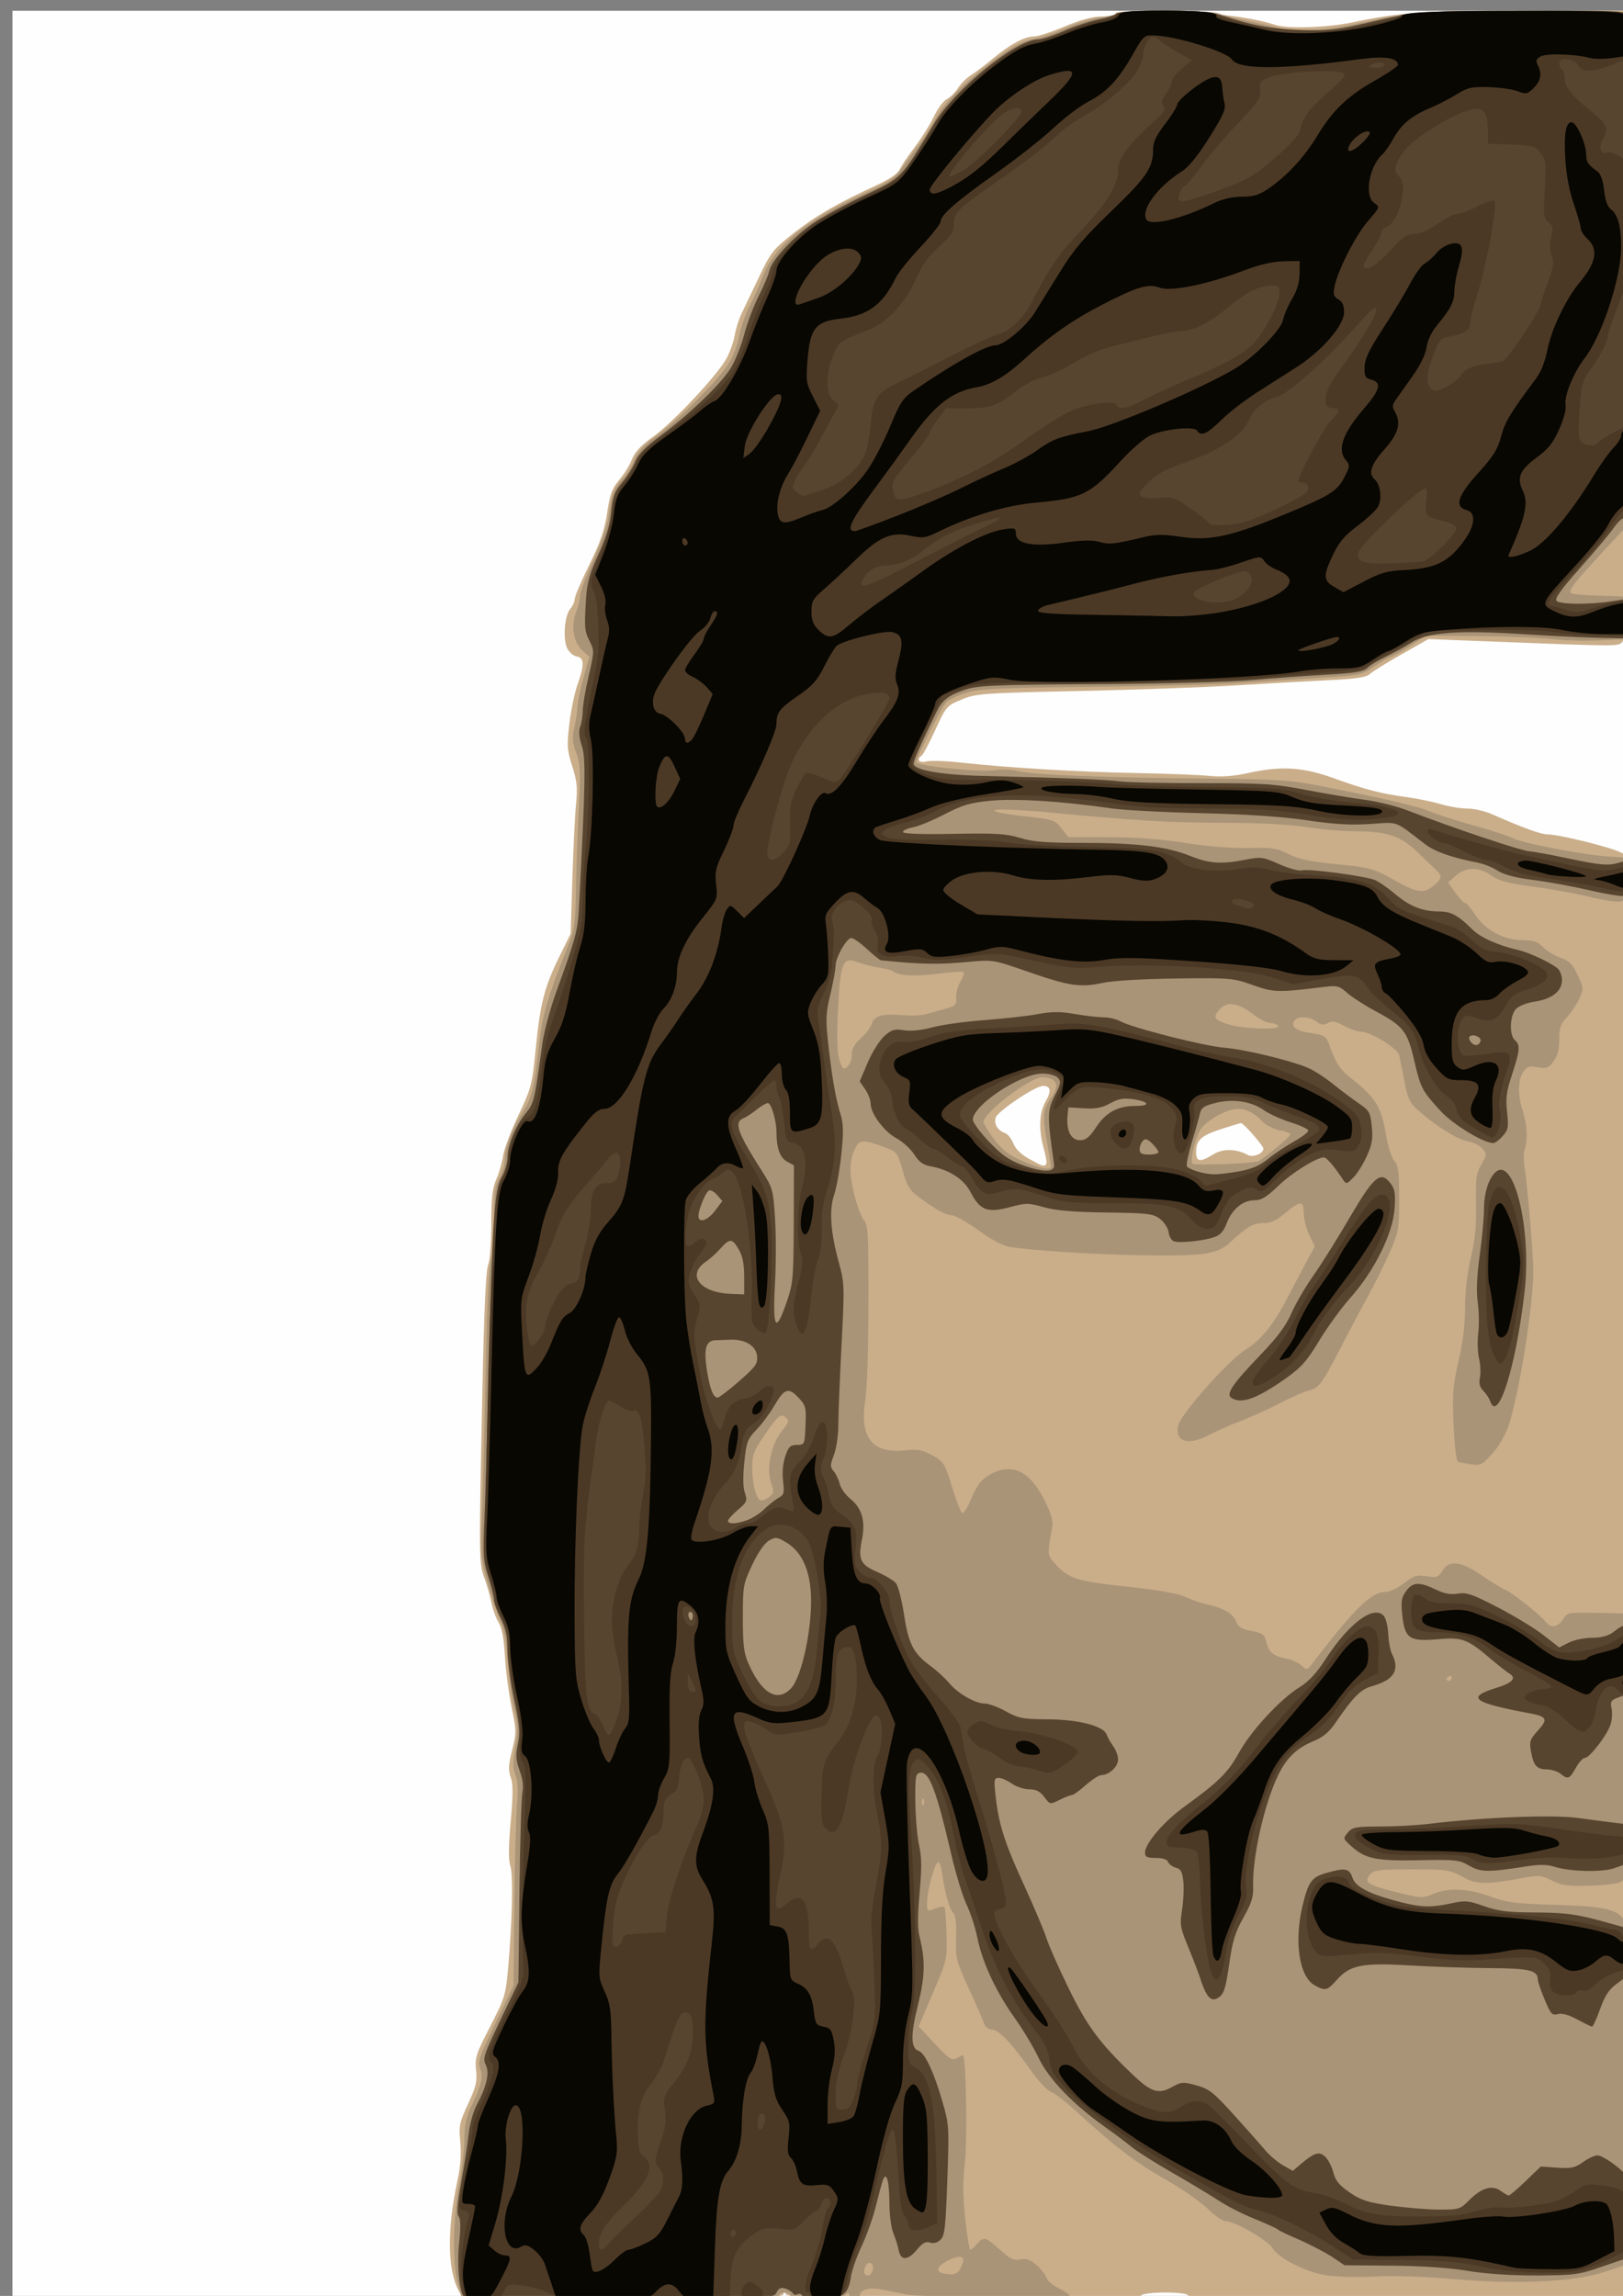 <?xml version="1.0" encoding="UTF-8"?>
<svg version="1.0" viewBox="0 0 744.09 1052.4" xmlns="http://www.w3.org/2000/svg">
<rect x="0" y="0" width="744.09" height="1052.4" fill="#808080" stroke="none"/>
<g transform="translate(2.857 1.143)">
<path d="m2.857 528.08v-524.29l370 7e-4h370v1048.6h-740l-0.003-524.32z" fill="#fefefe"/>
<path d="m207.4 1048.8c-5.16-9.6-5.33-28.4-0.45-50.83 1.34-6.18 1.74-11.83 1.22-17.29-0.7-7.46-0.41-8.86 3.58-17.46 3.68-7.94 4.23-10.29 3.66-15.49-0.61-5.61-0.07-7.28 6.42-19.89 6.65-12.9 7.16-14.53 8.22-26.21 1.94-21.4 2.44-43.29 1.07-47.45-0.9-2.76-0.86-8.76 0.16-20.27 1.11-12.49 1.11-17.31 0.01-20.41-1.17-3.29-1.05-5.66 0.65-12.41 1.99-7.96 1.98-8.86-0.26-19.76-1.3-6.29-2.67-16.77-3.05-23.29-0.48-8.18-1.37-12.97-2.89-15.42-1.21-1.96-2.69-6.06-3.3-9.11-0.6-3.05-2.07-8.2-3.26-11.45-2.47-6.75-2.49-8.39-0.83-87.82 0.73-34.99 1.56-52.96 2.56-55.46 0.87-2.16 1.48-9.98 1.48-18.92 0-12.19 0.47-16.29 2.33-20.56 1.29-2.93 2.66-7.68 3.05-10.57 0.39-2.88 3.53-11.2 6.97-18.48 6.03-12.73 6.34-13.92 8.03-30.8 2.07-20.76 4-28.25 10.88-42.21l5.12-10.4 0.78-25.08c0.43-13.79 1.18-29.2 1.68-34.25 0.74-7.62 0.45-10.57-1.73-17.41-2.39-7.48-2.51-9.28-1.32-19.46 0.72-6.17 2.4-14.25 3.73-17.97 3.22-9.03 3.14-12.36-0.33-12.89-1.51-0.23-3.48-1.9-4.37-3.7-2.1-4.23-1.27-15.02 1.38-18.14 1.12-1.31 2.03-3.33 2.03-4.5 0-1.16 3-8.19 6.66-15.62 5.15-10.46 7.01-15.86 8.22-23.91 1.29-8.58 2.26-11.21 5.54-15.07 2.18-2.57 4.81-6.83 5.84-9.46 1.33-3.37 4.2-6.43 9.7-10.35 9.13-6.48 29.6-28.33 33.7-35.96 1.56-2.9 3.22-7.62 3.7-10.49 0.47-2.87 1.86-7.29 3.07-9.83 1.22-2.54 4.83-10.11 8.04-16.84 5.45-11.45 6.46-12.73 15.83-20.12 10.04-7.908 20.39-13.899 38.02-22.002 6.03-2.768 9.89-5.387 10.69-7.239 0.68-1.596 3.75-6.179 6.82-10.185 3.07-4.005 7.03-10.308 8.79-14.006s4.45-7.328 5.98-8.066c1.52-0.738 3.83-3.013 5.12-5.056 1.29-2.042 4.05-4.773 6.12-6.067 2.08-1.294 6.52-4.642 9.86-7.44 7.75-6.479 14.5-10.142 18.71-10.142 1.82 0 8.22-2.064 14.23-4.587 7.34-3.088 12.93-4.588 17.09-4.588 3.52 0 6.17-0.596 6.17-1.389 0-0.949 7.52-1.209 23.75-0.822 22.45 0.536 38.32 2.491 49.72 6.125 5.6 1.784 23.97 1.162 35.07-1.189 21.63-4.581 32.97-5.348 79.15-5.348h46.65v143.62c0 128.43-0.21 143.83-1.93 145.66-2.04 2.17 0.02 2.19-67.23-0.43l-21.67-0.84-12.24 6.94c-6.74 3.81-13.28 7.87-14.53 9.02-1.75 1.59-6.41 2.28-19.74 2.92-9.59 0.46-28.55 1.53-42.11 2.37-13.57 0.85-45.76 1.99-71.54 2.55-44.2 0.94-47.26 1.17-53.85 3.9-6.85 2.84-7.08 3.11-12.06 13.93-2.79 6.07-5.61 11.39-6.27 11.82-2.58 1.7-1.12 3.52 2.13 2.65 1.84-0.49 8.91-0.26 15.73 0.5 21.11 2.35 54.43 4.34 80.84 4.82 13.91 0.25 28.89 0.83 33.3 1.29 5.39 0.55 11.13 0.14 17.52-1.28 15.43-3.41 25.13-2.82 39.64 2.43 14.27 5.16 21.23 6.95 33.49 8.63 4.75 0.64 11.67 2.08 15.38 3.18 3.71 1.11 9.15 2.01 12.1 2.01s7.96 1.13 11.14 2.52c15.18 6.62 22.52 9.28 25.72 9.32 5.29 0.07 28.34 5.74 33.4 8.22l2.78 1.35v661.51h-100.52c-66.19 0-100.52-0.5-100.52-1.3s-4.29-1.4-10.41-1.4c-5.72 0-10.75 0.6-11.17 1.4-1.22 2.1-161.77 1.7-162.7-0.4-0.57-1.3-0.86-1.3-1.44 0-0.56 1.3-16.52 1.7-73.73 1.7h-73.01l-1.96-3.6zm269.38-516.26c0.4-0.42-0.06-3.52-1.02-6.88-2.52-8.81-2.23-16.8 0.78-21.98 2.75-4.72 2.34-7.06-1.23-7.06-3.49 0-20.84 11.63-21.71 14.55s0.98 5.94 4.34 7.07c1.22 0.41 2.91 2.53 3.76 4.71 1 2.55 3.57 5.08 7.23 7.1 6.24 3.46 6.78 3.63 7.85 2.49zm76.61-4.54c4.37-2.74 10.55-2.63 15.88 0.3 2.34 1.28 7.09-0.68 7.09-2.94 0-1.3-9.12-11.7-10.26-11.7-0.32 0-4.39 1.23-9.04 2.72-9.27 3-11.54 5.08-11.54 10.64 0 4.45 1.94 4.69 7.87 0.98z" fill="#caae8a"/>
<path d="m206.99 1045.4c-2.52-9.2-2.15-30.8 0.8-46.03 1.25-6.44 2.27-15.45 2.27-20.03 0-6.4 0.75-9.91 3.25-15.15 4.57-9.59 5.49-13.68 3.91-17.37-1.17-2.72-0.25-5.4 7.02-20.47l8.36-17.35 0.37-36.78c0.21-20.23 0.75-41.06 1.21-46.29 0.57-6.55 0.35-10.77-0.73-13.52-1.25-3.21-1.26-5.76-0.04-12.77 1.29-7.5 1.22-9.99-0.52-17.28-1.12-4.69-2.44-14.51-2.94-21.82-0.64-9.32-1.7-15.01-3.53-19.01-1.44-3.14-4.08-11.09-5.87-17.66-2.94-10.83-3.19-13.38-2.56-26.87 0.39-8.21 1.16-37.62 1.71-65.38 0.65-32.53 1.53-52.09 2.47-55.04 0.8-2.52 1.46-11.07 1.46-19 0-12.11 0.4-15.12 2.47-18.72 1.35-2.36 2.46-5.97 2.46-8.03 0-5.59 3.24-14.39 8.04-21.85 4.5-6.98 5.54-11.33 7.96-33.21 1.31-11.9 3.85-20.35 12.99-43.31 3.04-7.62 3.4-10.19 3.66-26.21 0.16-9.77 0.73-26.44 1.27-37.04 0.87-16.88 0.72-20.02-1.18-25.3-1.8-5.02-1.94-7.01-0.8-11.78 0.74-3.17 1.36-7.27 1.36-9.13s1.23-7.82 2.73-13.24l2.73-9.86-3.22-2.89c-4.08-3.67-5.29-11.32-2.81-17.65 0.99-2.51 1.8-5.88 1.8-7.48 0-1.59 2.73-8.84 6.07-16.1 3.35-7.26 6.44-16.06 6.89-19.55 1.24-9.71 2.85-14.18 6.34-17.62 1.76-1.73 4.2-5.59 5.43-8.6 1.64-4.03 4.26-6.91 10.02-11.06 9.34-6.72 27.22-24.43 32.72-32.42 2.37-3.45 4.5-8.68 5.35-13.13 0.77-4.07 2.92-10.35 4.78-13.95s4.72-10.01 6.34-14.23c5.19-13.48 19.61-25.361 44.94-37.048 12.74-5.872 15.37-7.62 18.84-12.508 2.22-3.125 5.77-7.956 7.89-10.736 2.12-2.779 5.29-7.793 7.06-11.141 3.74-7.079 12-15.683 24.18-25.172 10.59-8.255 15.8-11.106 22.2-12.164 2.71-0.448 9.02-2.644 14.01-4.881 4.99-2.236 12.08-4.396 15.76-4.799s6.98-1.239 7.34-1.857c0.87-1.502 42.79-1.446 46.39 0.062 1.56 0.652 6.16 1.883 10.23 2.735s11.15 2.445 15.72 3.541c9.46 2.265 22.18 1.793 36.7-1.362 28.09-6.103 28.65-6.146 77.24-5.788l46.71 0.344 0.32 117.82 0.31 117.82-12.01 12.97c-12.24 13.22-14.67 16.43-13.43 17.74 0.38 0.41 5.85 0.89 12.14 1.06 6.29 0.18 11.85 0.39 12.36 0.47 0.51 0.09 0.93 4.51 0.93 9.83v9.68l-12.03 0.58c-6.61 0.33-16.74 0.05-22.51-0.61-5.76-0.66-21.03-1.28-33.93-1.37l-23.45-0.17-7.54 4.87c-4.15 2.68-8.06 4.87-8.69 4.87-0.62 0-3.88 1.89-7.24 4.2-5.88 4.04-6.73 4.23-23.98 5.26-9.84 0.58-26.76 1.67-37.62 2.41-10.85 0.75-41.97 1.58-69.15 1.85-41.66 0.42-50.55 0.84-56.55 2.69-3.92 1.21-8.06 3.2-9.21 4.42-2.22 2.36-13.7 25.28-13.7 27.35 0 1.77 28.65 4.72 35.89 3.7 3.34-0.47 8.14-0.29 10.68 0.41 6.14 1.68 40.66 3.06 86.01 3.44 31.1 0.26 39.16 0.74 50.57 2.98 32.59 6.42 46.05 9.52 52.11 12.02 3.57 1.47 12.93 4.46 20.8 6.65 7.87 2.18 15.78 4.77 17.57 5.74 4.08 2.21 32.56 7.65 43.64 8.33l8.33 0.52v9.7c0 8.97-0.21 9.75-2.78 10.41-1.52 0.39-7.77-0.53-13.87-2.06-6.11-1.52-17.76-3.64-25.9-4.7-11.6-1.51-15.8-2.62-19.4-5.12-5.84-4.07-11.58-4.06-16.28 0.02l-3.6 3.14 3.36 4.68c1.85 2.58 3.85 4.68 4.45 4.68s2.65 2.39 4.56 5.31c4.64 7.1 13.15 11.73 21.56 11.73 5.16 0 7.08 0.64 9.6 3.21 1.73 1.76 5.37 3.97 8.08 4.91 4 1.39 5.48 2.88 7.8 7.86 2.8 5.98 2.82 6.27 0.75 10.9-1.17 2.62-3.71 6.45-5.65 8.5-2.92 3.11-3.52 4.84-3.52 10.22 0 4.62-0.75 7.49-2.62 10.02-2.29 3.09-3.21 3.43-7.27 2.71-3.94-0.71-4.95-0.38-6.63 2.17-2.48 3.76-2.53 10.91-0.13 18.15 1.96 5.9 2.29 13.42 0.76 17.57-0.51 1.37-0.47 5.2 0.08 8.52 1.19 7.18 3.88 39.22 3.92 46.65 0.08 16.01-6.69 58-11.6 71.95-1.31 3.74-4.6 9.25-7.31 12.24-4.45 4.92-5.35 5.37-9.56 4.75-2.56-0.38-5.26-0.88-6-1.11-0.83-0.26-1.63-6.72-2.08-16.8-0.64-14.49-0.38-17.87 2.24-29.29 1.99-8.62 2.99-16.82 3.01-24.7 0.03-7.53 0.99-15.82 2.67-22.94 1.97-8.36 2.56-14.49 2.36-24.58-0.23-11.83 0.06-13.99 2.44-18.08 2.59-4.47 2.61-4.75 0.5-7.23-1.2-1.42-4.32-2.94-6.91-3.38-4.67-0.79-15.05-7.35-23.02-14.55-3.4-3.07-4.41-5.28-5.85-12.84-0.97-5.02-2.04-10.45-2.4-12.06-0.7-3.2-13.29-10.82-17.88-10.82-1.4 0-4.75-1.2-7.45-2.66-3.81-2.07-5.45-2.35-7.37-1.25-1.88 1.07-3.12 0.92-5.19-0.62-3.58-2.67-9.43-2.62-10.41 0.07-1 2.77 1.39 4.23 8.65 5.27 4.92 0.71 6.19 1.46 7.22 4.28 3.69 10.03 5.13 12.2 11.35 17.08 10.05 7.89 12.99 12.7 14.89 24.35 0.95 5.82 2.59 11.11 3.92 12.67 1.94 2.29 2.29 4.92 2.29 17.34 0 13.9-0.21 15.14-4.23 24.43-2.33 5.39-6.68 14.21-9.68 19.62s-8.8 16.32-12.89 24.25c-8.8 17.05-9.95 18.6-14.66 19.69-1.98 0.47-7.89 3.07-13.14 5.8-5.26 2.73-13.57 6.5-18.47 8.38-4.91 1.88-11.12 4.61-13.79 6.06-9.8 5.31-16.25 3.37-14.43-4.33 1.23-5.21 22.49-29.2 30.41-34.31 8.02-5.18 13.29-11.77 20.36-25.44 2.82-5.46 6.63-12.69 8.47-16.07l3.33-6.15-2.53-5.27c-1.39-2.9-2.53-7.36-2.53-9.91 0-5.87-1.59-5.88-8.5-0.04-3.95 3.33-6.63 4.57-9.9 4.57-4.73 0-7.74 1.73-15.03 8.58-3.32 3.12-6.3 4.49-11.72 5.4-12.02 2.02-64.43 0.28-88.92-2.95-3.5-0.46-8.3-2.92-14.8-7.57-5.29-3.78-10.85-6.96-12.37-7.05-3-0.19-6.05-1.78-13.43-7.04-6.21-4.42-6.97-5.57-9.51-14.5-1.97-6.88-2.52-7.6-7.33-9.42-9.77-3.69-11.75-3.77-13.67-0.52-3.12 5.29-3.39 11.76-0.92 21.78 1.3 5.24 3.31 10.65 4.49 12.03 1.91 2.24 2.12 6.17 2.07 38.25-0.03 20.41-0.65 39.42-1.45 44.28-2.75 16.78 3.2 24.41 17.84 22.9 6.21-0.65 8.27-0.29 12.88 2.25 5.19 2.87 5.66 3.61 8.94 14.1 1.9 6.09 3.95 11.6 4.57 12.25 0.66 0.71 2.45-1.98 4.41-6.62 2.5-5.94 4.42-8.48 8-10.62 10.22-6.1 18.76-2.22 25.58 11.61 3.15 6.41 4.01 9.5 3.46 12.45-2.24 11.92-2.21 12.54 0.75 15.9 6.61 7.47 9.95 8.58 33.26 11.09 14.89 1.6 23.8 3.19 27.37 4.86 2.91 1.37 7.48 2.93 10.14 3.46 6.83 1.36 11.64 4.28 12.92 7.85 0.83 2.33 2.49 3.33 6.96 4.2 5.23 1.02 5.98 1.6 6.9 5.37 1.12 4.6 3.03 6.09 9.53 7.4 2.33 0.47 5.29 1.87 6.59 3.12 2.25 2.16 2.47 2.11 5.01-1.21 18.77-24.57 26.85-32.54 33-32.54 2.06 0 5.83-1.72 8.83-4.03 4.53-3.5 5.92-3.92 10.4-3.21 4.61 0.73 5.4 0.46 7.23-2.53 3.12-5.04 8.43-4.44 17.84 2.02 4.3 2.95 9.15 5.9 10.78 6.57 3.27 1.32 16.1 11.48 18.7 14.81 2.37 3.04 5.69 2.57 7.98-1.14 1.94-3.15 2.36-3.23 15.52-2.95l13.53 0.29-0.01 60.5c-0.02 53.17-0.25 60.71-1.94 62.2-1.22 1.07-6.48 1.83-14.4 2.06-10.51 0.31-13.29-0.05-17.68-2.3-4.54-2.34-6.11-2.52-12.38-1.38-18.36 3.32-22.19 3.27-28.75-0.37-5.74-3.19-7.21-3.4-23.23-3.4-15.09 0-17.34 0.28-19.17 2.43-2.98 3.5-0.91 4.84 12.61 8.15 10.66 2.6 11.66 2.65 16.28 0.68 7.01-2.98 16.04-2.59 26.25 1.14 7.65 2.79 11.68 3.31 29.96 3.85 21.32 0.62 27.56 1.89 31 6.3 1.21 1.56 1.48 18.93 1.23 80.38l-0.32 78.41-9.25 3.1c-13.57 4.6-39.38 5.9-69.07 3.4-13.43-1.2-28.66-1.7-37.03-1.2-7.83 0.4-17.74 0.1-22.03-0.6-9.34-1.6-21.49-7.8-24.36-12.5-2.26-3.6-17.33-12.3-21.43-12.3-1.4 0-5.16-2.6-8.36-5.8-3.19-3.1-12.25-9.4-20.13-13.86-13.27-7.52-22.28-14.46-41.08-31.65-4.02-3.68-8.74-7.24-10.49-7.91-1.74-0.67-5.94-5.16-9.34-9.96-8.75-12.41-14.71-18.66-17.77-18.66-1.46 0-2.98-1.04-3.38-2.3-0.39-1.26-3.55-8.49-7.02-16.06-6.04-13.17-6.3-14.17-6.01-23.47 0.21-7.01-0.2-10.29-1.49-11.81-1.79-2.1-3.76-9.4-5.07-18.82-0.39-2.72-1.21-4.61-1.84-4.2-1.62 1.06-4.9 13.42-4.9 18.45 0 4.15 0.07 4.21 3.65 2.77 2.01-0.8 3.95-1.15 4.31-0.76 0.36 0.38 0.8 5.96 0.97 12.39 0.32 11.61 0.27 11.8-6.23 27.03l-6.54 15.34 7.44 7.99c6.38 6.84 7.79 7.79 9.86 6.61 1.33-0.75 2.67-1.37 2.98-1.37 1.43 0 2.13 38.31 0.9 49.15-1.01 8.85-0.97 15.3 0.17 25.9 0.83 7.7 1.86 14.1 2.29 14.1s1.79-1.2 3.02-2.6c3.06-3.6 3.92-3.4 10.61 2.6 4.78 4.3 6.48 5.1 9.41 4.4 2.73-0.5 4.49 0.1 7.44 2.7 2.12 1.9 4.17 4.6 4.57 5.9 0.39 1.3 2.91 3.4 5.61 4.7s4.91 2.9 4.91 3.5c0 1.2-64.93 0.7-73.95-0.6-3.02-0.5-8.19-1.5-11.48-2.2-6.03-1.4-10.77-0.2-10.77 2.6 0 0.7-1.11 1.3-2.47 1.3s-2.47-0.7-2.47-1.6c0-1.2-0.33-1.2-1.48 0-1.84 2-25.65 2.2-25.65 0.3 0-0.8-1.11-1.4-2.47-1.4-1.35 0-2.46 0.6-2.46 1.4s-25.07 1.3-72.74 1.3h-72.73l-1.9-7zm190.12-5.6c1.19-3.3-1.59-5.2-3.13-2.2-1.29 2.6-0.76 4.3 1.32 4.3 0.59 0 1.4-0.9 1.81-2.1zm40.73-1.9c2.24-4.7 0.13-5.9-5.65-3.1-5.57 2.8-6.51 5.3-2.29 6.2 4.7 0.9 6.35 0.3 7.94-3.1zm-17.37-214.56c-0.41-0.43-0.7 0.34-0.65 1.72 0.06 1.53 0.35 1.84 0.75 0.79 0.35-0.94 0.31-2.07-0.1-2.51zm242.22-55.48c0-0.76-0.55-1.02-1.23-0.58-0.68 0.45-1.24 1.07-1.24 1.39s0.56 0.58 1.24 0.58 1.23-0.63 1.23-1.39zm-312.73-82.93c2.01-1.56 2.07-2.24 0.64-6.46-2.23-6.55 0.2-17.91 5.09-23.83 3.07-3.72 3.33-4.58 1.8-5.93-2.4-2.12-3.57-1.16-9.99 8.2-4.8 7.01-5.48 8.84-5.48 14.76 0 7.77 2.03 15 4.21 15 0.82 0 2.5-0.78 3.73-1.74zm128.96-151.47c0-0.64-0.86-5.98-1.91-11.87-2.01-11.26-1.67-14.47 2.08-19.58 4.17-5.67 2.49-9.32-4.28-9.32-5.47 0-26.72 16.23-26.72 20.42 0 0.85 2.16 4.41 4.8 7.91 3.62 4.79 6.75 7.24 12.65 9.88 8.04 3.6 13.38 4.63 13.38 2.56zm95.47-2.47c5.38-3.67 14.3-11.21 14.3-12.1 0-0.59-2.19-1.46-4.86-1.94s-6.14-2.22-7.71-3.86c-3.94-4.13-7.63-5.99-11.71-5.93-4.8 0.07-13.94 5.14-16.79 9.31-2.26 3.29-4.88 13.93-3.86 15.69 0.65 1.11 28.86 0.03 30.63-1.17zm-188.21-43.81c0.81-0.86 1.48-3.18 1.48-5.15 0-2.45 1.3-4.73 4.16-7.27 2.29-2.03 4.55-5.03 5.02-6.65 1.06-3.66 4.93-4.75 13.99-3.95 3.86 0.34 8.69 0.15 10.73-0.42s6.08-1.68 8.97-2.48c4.73-1.31 5.23-1.82 4.99-5.15-0.14-2.04 0.73-5.31 1.94-7.27 1.2-1.96 1.87-3.92 1.46-4.34-0.4-0.43-5.58-0.13-11.5 0.67-10.43 1.4-18.09 1.04-20.65-0.97-0.67-0.53-3.73-1.36-6.78-1.85s-7.36-1.57-9.57-2.41c-6.88-2.61-7.95-0.15-9.03 20.89-0.62 11.99-0.49 19.75 0.39 23.01 1.43 5.28 2.1 5.79 4.4 3.34zm196.96-18.09c-0.42-0.72-2.01-1.31-3.53-1.31s-4.96-1.7-7.63-3.77c-6.88-5.34-12.04-6.3-15.28-2.87-3.71 3.95-3.21 5.04 3.32 7.17 6.77 2.21 24.3 2.81 23.12 0.78zm71.37-64.32c4.03-3.37 4.05-4.42 0.13-8.04-1.72-1.59-5.13-4.84-7.58-7.23-7.51-7.3-13.89-9.53-27.38-9.56-6.53-0.01-17.15-0.88-23.59-1.94-7.3-1.2-21.25-1.94-37-1.98-26.09-0.06-40.82-0.92-80.39-4.69-12.68-1.21-24.06-1.73-25.29-1.15-1.44 0.67 3.01 1.63 12.52 2.7 14.17 1.59 14.89 1.82 17.89 5.69l3.12 4.04h18.5c12.18 0 24.13 0.89 34.97 2.61 10.05 1.6 21.34 2.5 28.98 2.31 10.96-0.26 13.25 0.09 18.43 2.77 4.47 2.32 9.89 3.46 22.21 4.69 15.36 1.54 16.85 1.94 25.95 7.07 10.92 6.14 13.9 6.58 18.53 2.71z" fill="#aa9477"/>
<path d="m209.5 1051.2c-1.98-3.5-2.85-14.9-1.85-24.3 0.76-7.2 0.69-10.9-0.23-12.1-0.96-1.2-0.63-5.6 1.21-15.82 1.4-7.77 2.92-17.66 3.38-21.98 0.46-4.33 2.09-10.23 3.62-13.11 4.69-8.82 6.06-14.85 4.21-18.52-1.46-2.89-0.87-4.69 6.69-20.51l8.29-17.33 0.47-41.29c0.26-22.71 0.86-43.21 1.34-45.57 0.59-2.86 0.18-6.24-1.23-10.16-1.73-4.81-1.88-7.02-0.83-12.23 1.08-5.36 0.8-8.62-1.75-20.62-1.67-7.85-3.03-17.99-3.03-22.54 0-6.31-0.73-9.73-3.08-14.43-1.7-3.39-3.09-7.21-3.09-8.5s-1.17-6.01-2.6-10.5c-2.36-7.4-2.52-9.89-1.76-27.15 0.45-10.46 1.32-40.24 1.92-66.19 1.6-69.12 2.58-84.14 5.91-89.79 1.48-2.52 2.71-6.65 2.72-9.17 0.04-5.69 3.79-14.68 8.49-20.37 3.64-4.41 3.95-5.73 7.52-31.94 0.73-5.34 3.59-15.96 6.37-23.6 8.78-24.18 9.84-28.07 10.36-38.12 3.01-57.7 3.22-68.85 1.36-74.55-1.31-4-1.53-6.71-0.73-8.94 0.63-1.75 1.14-5.04 1.14-7.3 0-2.27 1.21-9.36 2.69-15.76 2.63-11.37 2.64-11.76 0.44-16.09-2.35-4.63-2.48-6.31-1.57-20.23 0.42-6.54 1.72-11.05 5.57-19.39 3.56-7.71 5.28-13.38 5.89-19.52 0.74-7.29 1.53-9.42 5.02-13.53 2.28-2.69 4.97-6.96 5.97-9.51 1.29-3.28 4.64-6.73 11.56-11.88 13.56-10.1 27.96-23.99 32.35-31.21 2.04-3.35 4.78-10.24 6.11-15.33 1.33-5.08 4.3-12.97 6.6-17.51 2.31-4.55 4.53-9.85 4.95-11.79 1.01-4.66 10.99-15.41 20.15-21.7 4.04-2.773 14.51-8.467 23.28-12.65 17.58-8.395 16.56-7.345 31.94-32.79 9.69-16.023 37.8-38.782 47.89-38.782 1.63 0 6.93-1.743 11.79-3.872 4.86-2.13 11.99-4.491 15.84-5.248 3.85-0.756 7.56-1.963 8.23-2.681 0.72-0.762 9.7-1.306 21.56-1.306 16.47 0 21.74 0.47 27.81 2.478 12.94 4.286 21.86 5.867 35.85 6.36 11.26 0.398 16.08-0.111 28.37-2.988 24.67-5.781 26.17-5.894 73.68-5.538l45.95 0.344 0.32 116.4c0.19 72.43-0.13 116.12-0.85 115.65-0.64-0.42-2.71 1.46-4.61 4.18-1.89 2.71-8.9 11.07-15.56 18.56-8.65 9.72-11.74 14.03-10.8 15.03 1.56 1.66 14.93 1.79 25.03 0.24l7.09-1.08v18.06l-12.03-0.23c-6.61-0.13-22.29-0.89-34.84-1.68-30.6-1.94-44.43-0.91-51.84 3.85-3.07 1.97-8.33 4.87-11.67 6.45-3.35 1.57-7.13 3.86-8.41 5.1-1.84 1.77-5.86 2.43-19.16 3.16-9.26 0.51-24.61 1.61-34.1 2.46-9.5 0.84-41.47 1.68-71.05 1.86-47.41 0.28-54.57 0.6-60.43 2.63-7.63 2.64-10.19 4.68-12.97 10.37-6.92 14.13-10.34 21.89-10.34 23.46 0 2.93 12.72 5.16 32.07 5.62 36.18 0.85 56.28 1.65 62.62 2.49 3.58 0.47 20.51 0.83 37.62 0.81 27.67-0.04 32.95 0.31 47.76 3.14 9.16 1.75 21.25 3.78 26.86 4.5 5.62 0.72 14.22 2.85 19.12 4.73 22.84 8.76 53.34 18.95 56.69 18.94 1.18-0.01 9.42 1.52 18.32 3.39 12.86 2.71 17.16 3.14 20.98 2.11l4.8-1.3v7.65c0 4.21-0.56 8.01-1.24 8.46s-7.76-0.68-15.73-2.52c-7.96-1.83-19.76-3.98-26.2-4.78-7.79-0.97-13.13-2.38-15.93-4.2-2.31-1.51-6.48-3.18-9.25-3.71-11.7-2.23-19.55-5-24.15-8.54-14.26-10.96-11.73-10.04-25.08-9.15-8.83 0.59-16.71 0.13-28.98-1.7-11.13-1.67-27.55-2.77-48.31-3.26-17.3-0.41-35.84-1.39-41.21-2.18-21.73-3.22-43.85-4.64-55.24-3.55-9.6 0.92-13.08 1.94-21.33 6.22-5.43 2.82-11.95 5.51-14.49 5.99-2.55 0.48-4.63 1.45-4.63 2.15 0 0.81 8.54 1.12 23.13 0.84 19.28-0.37 24.34-0.07 30.47 1.84 5.74 1.79 11.98 2.3 28.4 2.3 25.23 0 38.8 1.63 49.61 5.95 8.92 3.57 14.29 3.94 25.5 1.75 7.06-1.38 8.04-1.25 15.44 2.07 4.34 1.95 9.04 3.22 10.44 2.83 3.01-0.84 28.87 2.58 33.4 4.42 1.73 0.69 5.94 3.61 9.36 6.49 6.74 5.66 12.54 7.93 20.33 7.94 5.24 0.01 8.55 1.83 15 8.24 3.73 3.71 12.01 7.4 21.21 9.47 4.74 1.06 15.12 5.95 17.98 8.47 1.04 0.92 1.9 3.33 1.9 5.35 0 4.98-4.67 8.64-12.49 9.79-3.55 0.51-7.3 1.99-8.61 3.39-2.87 3.05-3.17 11.91-0.49 14.28 2.54 2.24 2.35 4.59-1.28 15.62-2.6 7.91-2.99 10.85-2.3 17.32 0.75 7.01 0.54 8.13-2.02 11.02-1.56 1.77-3.5 3.22-4.31 3.22-4.49 0-18.59-8.6-24.25-14.8-8.45-9.24-9.06-10.42-12.02-23.15-3.08-13.27-4.98-15.7-17.45-22.38-5.15-2.76-11.14-6.61-13.31-8.55-3.53-3.16-4.61-3.45-10.36-2.73-21.19 2.64-23.36 2.58-32.95-0.86-8.88-3.18-10.27-3.3-35.15-2.98-14.81 0.18-29.14 1.04-33.47 1.99-10.25 2.25-15.59 1.46-34.36-5.08-15.8-5.51-16.19-5.58-27.13-4.54-14.04 1.33-21.67 1.19-40.32-0.72-0.47-0.04-3.44-2.47-6.61-5.38-3.18-2.92-6.4-5.09-7.17-4.82-2.42 0.84-6.95 9.04-6.97 12.61-0.02 1.87-1.09 7.74-2.38 13.05-1.97 8.05-2.18 11.4-1.26 20.31 1.61 15.62 3.49 26.89 5.66 33.98 1.61 5.25 1.71 8.32 0.61 19.07-0.73 7.05-2.2 15.44-3.29 18.64-2.39 7.06-1.69 17.1 2.18 31.23 2.57 9.39 2.61 10.47 1.18 38.01-0.81 15.59-1.47 32.02-1.46 36.51 0.01 4.5-0.89 10.55-1.99 13.48-1.81 4.8-1.82 5.54-0.1 7.56 1.05 1.24 2.28 3.85 2.74 5.8s2.7 5.06 4.98 6.9c5.19 4.21 6.88 10.15 5.24 18.36-1.88 9.36-0.79 11.73 6.91 15.05 3.69 1.59 7.56 3.9 8.6 5.12 1.05 1.23 2.73 7.69 3.75 14.36 2.06 13.58 4.26 17.84 12.2 23.67 2.84 2.09 6.68 5.61 8.53 7.83 4.02 4.82 11.95 9.36 16.36 9.36 1.74 0 6.07 1.61 9.61 3.58 5.77 3.2 7.76 3.58 19.38 3.65 14.06 0.1 25.47 3.07 26.81 7 0.41 1.19 1.76 3.56 3 5.28s2.26 4.49 2.26 6.15c0 3.23-4.13 7.11-7.56 7.11-1.14 0-4.4 2.07-7.24 4.59s-5.73 4.59-6.41 4.59-3.21 0.99-5.61 2.2c-4.35 2.2-4.4 2.19-7.02-1.31-1.95-2.59-3.76-3.52-6.91-3.52-2.35-0.01-5.93-1.18-7.97-2.62-2.03-1.43-4.74-2.6-6.02-2.61-2.1-0.01-2.24 0.72-1.48 7.81 1.41 13.25 4.08 21.71 12.97 41.06 4.7 10.24 9.37 21.28 10.38 24.52 1 3.25 5.57 13.57 10.14 22.94 8.55 17.51 14.24 25.19 29.21 39.48 8.7 8.3 11.95 9.35 18.2 5.89 4.34-2.41 5.17-2.46 11.28-0.76 5.79 1.62 7.85 3.25 17.07 13.45 5.77 6.38 12.18 13.62 14.25 16.09 2.06 2.47 5.8 5.65 8.29 7.07l4.53 2.57 3.42-2.92c6.44-5.49 8.69-6.19 11.44-3.54 1.37 1.31 3.03 4.55 3.7 7.19 0.93 3.69 2.67 5.83 7.45 9.13 5.2 3.6 8.34 4.6 18.82 6.1 6.92 0.9 16.88 1.8 22.14 1.8 9.23 0 9.71-0.1 14.07-4.5 5.52-5.5 10.41-6.9 14.23-4.1 1.53 1.1 3.2 2.1 3.72 2.1s4.04-3 7.82-6.64l6.87-6.61 7.52 0.53c6.38 0.45 8.18 0.06 11.82-2.56 2.36-1.7 5.36-3.09 6.66-3.09 2.23 0 10.33 5.56 12.39 8.51 0.51 0.72 0.79 9.76 0.62 20.06l-0.31 18.8-11.1 3.8c-10.29 3.6-12.49 3.8-30.22 3.9-11.81 0-23.82-0.9-31.45-2.2-7.49-1.3-20.89-2.2-34.12-2.3l-21.8-0.2-5.95-4c-3.28-2.1-9.84-5.5-14.59-7.6-4.75-2-9.19-4.1-9.87-4.7s-5.7-2.9-11.15-5.1c-5.46-2.2-12.62-5.9-15.92-8.1s-12.69-7.87-20.85-12.55c-8.17-4.69-16.83-10.15-19.24-12.14-2.4-1.99-7.98-6.18-12.39-9.31-14.6-10.35-25.7-21.91-30.25-31.51-2.27-4.79-7.24-13.08-11.05-18.41-8.53-11.96-14.83-25.49-17.05-36.63-0.93-4.65-3.15-11.5-4.93-15.21s-4.94-14.03-7.01-22.94c-7.06-30.28-10.23-38.45-14.53-37.53-1.86 0.39-2.11 2.11-1.97 13.42 0.09 7.13 0.86 16.06 1.72 19.84 1.2 5.31 1.24 10.26 0.21 21.78-0.94 10.58-0.95 16.41-0.02 20.1 2.75 10.84 2.57 18.19-0.77 31.52-3.39 13.54-3.29 19.56 0.35 20.79 2.87 0.97 7 9.72 10.83 22.97 3.16 10.9 3.2 11.55 2.33 36.29-0.78 21.92-1.18 25.52-3.14 27.32-1.42 1.4-3.19 1.9-4.83 1.3-1.94-0.6-3.41 0.2-5.91 3.2-4.19 5.1-7.43 5.2-8.38 0.4-0.39-2-1.52-5.5-2.49-7.9-1-2.4-1.78-8.4-1.8-13.8-0.02-10.03-1.38-14.84-2.99-10.51-0.49 1.32-1.92 6.61-3.17 11.71-1.25 5.2-4.18 13.4-6.5 18.4-2.32 4.9-4.56 11.3-4.97 14.1-1.2 8.2-3.59 10-13.3 10-4.6 0-8.72-0.6-9.14-1.4-0.43-0.7-1.36-0.9-2.06-0.5-0.71 0.5-1.64 0.3-2.08-0.4-0.43-0.7-2-1.7-3.48-2.2-2-0.7-3.05-0.2-4.05 1.8-1.34 2.6-2.06 2.7-72.16 2.7-41.91 0-71.08-0.5-71.5-1.2zm150.32-278.46c5.16-5.49 10.05-29.31 9.05-44.13-0.74-10.94-4.59-18.76-11.19-22.69-4.28-2.56-4.97-2.63-8.01-0.87-2.06 1.2-4.98 5.43-7.65 11.09-4.18 8.87-4.31 9.61-4.31 24.25 0 12.56 0.43 16.08 2.58 20.99 6.02 13.77 13.28 17.99 19.53 11.36zm-45.42-34.59c-1.25-1.34-2.29 0.67-1.26 2.44 0.78 1.33 1.07 1.34 1.49 0 0.28-0.91 0.18-2.01-0.23-2.44zm25.28-42.48c2.31-0.82 5.86-3.1 7.89-5.08 2.04-1.98 4.97-4.29 6.51-5.14 2.51-1.36 2.73-2.2 2.08-7.69-0.46-3.87-0.09-8.09 1-11.35 1.47-4.42 2.27-5.2 5.32-5.24 3.57-0.06 3.6-0.1 3.96-8.94 0.34-8.35 0.14-9.13-3.3-12.78-4.55-4.84-6.42-4.18-11.1 3.91-1.99 3.43-5.63 8.32-8.09 10.86-4.09 4.23-4.57 5.5-5.55 14.77-0.71 6.68-0.63 11.51 0.23 14.13 1.22 3.71 1 4.25-3.2 7.83-2.48 2.11-4.51 4.37-4.51 5.02 0 1.62 3.71 1.49 8.76-0.3zm-3.68-63.7c7.57-6.62 8.56-8 8.24-11.46-0.44-4.69-5.4-7.79-12.08-7.56-2.38 0.08-5.55 0.19-7.06 0.25-4.27 0.17-5.36 3.83-3.94 13.21 1.34 8.88 2.94 13.08 4.96 13.08 0.71 0 5.15-3.39 9.88-7.52zm22.07-37.05c2.65-7.83 2.89-10.68 2.98-35.19l0.09-26.68-3.23-1.78c-3.22-1.77-4.78-6.16-4.79-13.52-0.01-5.22-2.4-13.27-3.95-13.27-0.75 0-3.08 1.37-5.18 3.05-2.1 1.67-4.79 3.43-5.97 3.89-4.51 1.77-2.9 6.38 8.48 24.29 4.92 7.73 5.12 8.48 5.97 21.73 0.48 7.54 0.48 20.77 0 29.4-1.21 21.58 0.3 23.76 5.6 8.08zm-19.75-10.86c0-5.8-0.71-9.37-2.45-12.4-3-5.23-4.17-5.3-8.41-0.5-1.82 2.06-4.82 4.77-6.66 6.01-8.95 6.05-2.85 14.15 11.11 14.75l6.41 0.28v-8.14zm-13.33-30.26 3.32-4.42-2.46-2.82c-1.36-1.55-3.05-2.43-3.76-1.97-1.55 1.02-4.73 8.83-4.73 11.62 0 3.5 4.19 2.18 7.63-2.41zm350.93-77.74c0.52-1.67-3.08-3.37-4.77-2.27-0.72 0.48-0.6 1.52 0.3 2.67 1.59 2.04 3.77 1.85 4.47-0.4zm44.34 448.47c-3.85-2.1-6.99-2.97-8.9-2.45-2.64 0.7-3.29-0.01-6.08-6.72-1.72-4.13-3.12-8.24-3.12-9.15 0-4.19-3.85-5.1-22.01-5.21-9.94-0.06-26.4-0.61-36.58-1.22-21.86-1.3-27.49-0.2-33.49 6.57-4.46 5.02-5.3 5.23-10.2 2.54-7.09-3.9-9.54-20.01-5.55-36.56 2.63-10.93 4.17-13.04 10.86-14.94 8.77-2.5 10.59-2.16 12.03 2.24 1.4 4.26 8.19 7.64 22.57 11.25 9.13 2.29 13.89 2.37 22.89 0.4 6.15-1.36 7.79-1.21 14.8 1.31 6.28 2.25 10.92 2.84 22.76 2.9 15.2 0.08 19.74 0.72 34.29 4.8l8.31 2.33-0.04 11.15-0.04 11.14-4.57 3.39c-3.42 2.54-5.31 5.44-7.46 11.47-1.58 4.44-3.25 8.06-3.7 8.04s-3.5-1.49-6.77-3.28zm-169-10.44c-1.01-1.07-2.52-4.17-3.35-6.88s-3.42-9.56-5.76-15.23c-3.97-9.63-4.17-10.78-3.08-17.69 0.64-4.07 0.9-9.91 0.59-12.97-0.45-4.5-1.12-5.73-3.43-6.35-1.57-0.42-3.16-1.59-3.53-2.61-0.42-1.17-2.5-1.85-5.64-1.85-4 0-4.97-0.47-4.97-2.4 0-4.28 8.58-14.27 18.29-21.31 15.64-11.34 19.69-15.36 24.78-24.53 5.61-10.14 18.97-24.59 27.72-29.98 4.23-2.6 7.82-6.47 11.98-12.89 10.63-16.41 21.97-24.9 26.63-19.94 1.01 1.07 1.95 4.8 2.11 8.33 0.15 3.51 0.93 7.67 1.73 9.25 3.75 7.37 0.92 11.9-9.2 14.74-5.19 1.45-8.49 4.78-16.85 16.98-2.83 4.14-5.67 6.46-10.11 8.29-7.61 3.12-12.28 7.68-16.16 15.78-6.32 13.16-11.82 37.8-11.34 50.79 0.17 4.73-0.7 7.53-4.43 14.17-3.65 6.48-5.01 10.73-6.29 19.66-1.93 13.44-2.64 15.63-5.62 17.32-1.61 0.91-2.75 0.72-4.07-0.68zm119.45-60.05c-4.54-2.64-6.36-2.84-22.51-2.49-19.75 0.42-24.94-0.6-31.15-6.1-4.28-3.8-4.29-3.85-1.96-6.59 2.09-2.46 3.71-2.77 14.8-2.78 6.85 0 16.89-0.54 22.32-1.2 25.5-3.07 56.66-4.3 68.45-2.69 6.44 0.88 14.1 1.88 17.01 2.23l5.29 0.64-0.36 9.16-0.36 9.17-4.9 1.78c-5.48 2-20.77 1.62-27.78-0.68-2.96-0.98-6.84-1.03-12.34-0.16-17.79 2.81-21.27 2.77-26.51-0.29zm41.86-42.15c-1.32-1.06-4.13-1.95-6.25-1.97-4.66-0.05-6.13-1.73-7.29-8.33-0.79-4.51-0.47-5.46 3.27-9.56 4.66-5.11 4.05-6.35-3.84-7.82-26.09-4.86-29.36-7.32-15.46-11.62 7.55-2.33 9.59-4.47 6.23-6.54-1.25-0.76-5.16-3.84-8.7-6.84-10.79-9.15-13-9.96-24.47-8.94-12.78 1.13-14.96-0.41-16.05-11.33-0.62-6.21-0.34-7.91 1.81-10.81 3.05-4.13 6.08-4.28 13.47-0.7 3.96 1.93 6.89 2.47 10.24 1.91 4-0.66 6.74 0.29 18.5 6.41 7.6 3.95 16.99 9.68 20.89 12.73l7.07 5.54 4.38-2.22c2.4-1.22 7.18-2.21 10.61-2.21 4.05 0 7.4-0.85 9.52-2.41 6.66-4.89 6.36-5.47 6.36 12.03v16.33l-3.81 1.41c-3.36 1.25-3.71 1.85-3.03 5.15 0.43 2.05 0.16 5.44-0.58 7.52-1.79 5-9.57 15.02-11.66 15.02-0.91 0-2.79 2.06-4.19 4.58-2.85 5.14-3.6 5.42-7.02 2.67zm-32.23-170.76c-0.43-1.27-1.83-3.39-3.12-4.71-1.69-1.75-2.13-3.44-1.58-6.12 0.42-2.04 0.24-5.96-0.41-8.73-0.65-2.76-0.81-7.97-0.37-11.57 0.45-3.61 0.35-9.97-0.22-14.14-0.72-5.29-0.45-11.81 0.91-21.64 1.07-7.74 1.94-17.18 1.94-20.97 0-7.49 2.13-14.29 5.35-17.14 8.42-7.42 16.56 26.27 13.27 54.88-3.95 34.32-12.23 60.63-15.77 50.14zm-118.69-1.55c-2.57-1.73 0.61-6.4 13.44-19.75 7.76-8.08 11.65-13.31 14.13-19.01 1.89-4.32 6.35-11.99 9.92-17.04 3.56-5.04 11.06-16.99 16.64-26.55 11.28-19.28 14.35-21.87 18.89-15.92 2 2.62 2.31 4.59 1.83 11.67-0.77 11.29-9.31 28.52-20.14 40.63-4.19 4.69-10.67 13.59-14.4 19.78-5.68 9.42-8.2 12.26-15.45 17.38-13.19 9.32-20.34 11.85-24.86 8.81zm-26.23-71.7c-1.14-0.35-2.25-2.17-2.46-4.04-0.21-1.86-1.95-4.63-3.87-6.14-3.17-2.52-5.31-2.78-24.66-3.05-15.01-0.2-23.39-0.91-28.74-2.44-7.02-2-8.14-2-15.74 0.03-10.15 2.7-13.54 1.38-17.87-6.96-3.13-6.04-9.84-10.32-18.62-11.88-3.07-0.55-5.08-2.05-7.16-5.34-1.59-2.51-5.25-5.85-8.13-7.42-5.76-3.12-11.88-11.35-11.88-15.95 0-1.61-1.13-4.56-2.51-6.54l-2.5-3.6 3.68-8.63c2.02-4.74 5.44-10.2 7.59-12.12 3.36-3 4.66-3.39 9.05-2.69 3.18 0.51 8.08 0.01 12.85-1.3 4.24-1.17 15.04-2.68 24-3.35s20.01-1.91 24.57-2.77c6.3-1.18 10.32-1.19 16.88-0.04 4.74 0.83 10.62 1.51 13.06 1.51 2.45 0 5.95 0.82 7.78 1.82 5.58 3.04 38.55 11.42 47.73 12.13 8.86 0.68 29.56 5.63 38.1 9.12 2.63 1.08 7.91 4.45 11.71 7.51 3.81 3.05 9.21 7.11 12 9.01 4.67 3.19 5.13 4.03 5.78 10.45 0.56 5.68 0.14 8.21-2.28 13.6-1.63 3.65-4.41 8.07-6.18 9.83-3.18 3.18-3.23 3.18-4.97 0.59-4.04-6.03-7.34-9.83-8.51-9.82-3.43 0.04-14.67 7.02-20.84 12.96-5.45 5.25-7.84 6.69-11.09 6.69-5.29 0-10.23 4.13-12.66 10.57-1.39 3.68-2.94 5.39-5.79 6.35-4.87 1.66-15.55 2.77-18.32 1.91zm29.74-32.09c5.91-1.06 9.54-2.62 13.38-5.75 2.9-2.36 8.31-5.98 12.02-8.04 3.72-2.07 6.58-4.32 6.36-5.02-0.21-0.7-3.9-2.36-8.18-3.7s-9.81-3.87-12.28-5.61c-5.76-4.04-14.17-5.26-22.19-3.21-5.23 1.33-6.43 2.19-7.07 5.07-0.42 1.91-2.08 7.81-3.68 13.12-1.6 5.3-2.61 10.16-2.24 10.79 0.87 1.5 7.6 3.54 12.16 3.69 1.98 0.07 7.25-0.53 11.72-1.34zm-84.76-3.13c-3.17-22.36-3.16-24.64 0.24-31.38 2.89-5.71 3.06-6.7 1.45-8.41-1.04-1.11-4.07-1.92-7.12-1.91-10 0.03-31.81 14.53-31.81 21.14 0 1.27 3.34 5.81 7.42 10.1 5.74 6.04 9.17 8.45 15.11 10.62 9.79 3.57 15.23 3.52 14.71-0.16zm47.86-5.67c0-0.59-1.28-2.36-2.85-3.92-2.2-2.2-3.18-2.49-4.31-1.28-0.81 0.86-1.48 2.63-1.48 3.93 0 1.82 0.99 2.36 4.32 2.36 2.37 0 4.32-0.49 4.32-1.09zm-28.58-11.44c4.55-6.86 9.93-9.76 18.13-9.76 7.05 0 6.26-1.97-1.24-3.07-4.32-0.62-6.7-0.19-10.49 1.9-3.71 2.06-6.62 2.61-12.02 2.27l-7.12-0.44-0.37 4.01c-0.61 6.68 1.62 11.06 5.65 11.06 2.75 0 4.34-1.28 7.46-5.97z" fill="#584530"/>
<path d="m209.09 1045.4c-1.25-6.6 0.07-20.5 2.8-29.7 0.66-2.2 0.28-3-1.72-3.6-3.18-0.8-3.21 0.2 0.5-18.39 1.69-8.47 3.08-16.88 3.08-18.68 0.01-1.8 1.62-6.52 3.58-10.49 5.03-10.18 7.1-18.01 5.27-19.96-2.52-2.68-1.62-5.65 6.73-22.19 7.19-14.25 8.11-16.87 7.74-22.07-0.64-8.72-0.41-35.19 0.55-64.92 0.7-21.42 0.54-26.72-0.86-28.75-1.19-1.73-1.55-4.92-1.16-10.44 0.38-5.35-0.28-11.73-2.01-19.48-1.41-6.33-2.57-15.48-2.57-20.32 0-6.88-0.67-10.16-3.08-14.97-1.7-3.38-3.08-7.21-3.08-8.5 0-1.3-1.2-5.6-2.66-9.57-3.07-8.36-3.07-8.48-1.35-87.81 0.72-32.72 1.66-53.46 2.57-56.36 0.79-2.52 1.44-11.36 1.44-19.66 0.01-12.29 0.42-15.81 2.26-19.01 1.24-2.16 2.6-6.62 3.02-9.91 1.15-8.93 5.24-18.1 8.69-19.5 3.46-1.4 5.07-6.98 6.87-23.84 0.71-6.6 2.67-15.09 4.83-20.88 2.01-5.37 5.93-17.35 8.72-26.64 4.31-14.35 5.08-18.57 5.08-28.18 0.01-6.21 0.57-16.44 1.25-22.72 1.84-17.14 2.08-48.36 0.38-51.52-1.51-2.81-1.19-5.37 3.34-26.84 1.3-6.13 2.34-13.5 2.31-16.39-0.11-13.46-0.81-21.2-2.14-23.83-2.05-4.06-1.94-4.7 2.87-16.31 2.37-5.74 4.97-14.65 5.77-19.81 1.16-7.46 2.26-10.32 5.41-14.03 2.17-2.56 4.79-6.8 5.82-9.41 1.35-3.44 4.33-6.52 10.79-11.14 14.99-10.73 30.18-24.71 33.63-30.97 1.78-3.22 4.65-10.35 6.39-15.85 1.73-5.49 5.09-14.08 7.45-19.08s4.29-10.19 4.29-11.53c0-3.39 10.86-15.15 19.27-20.87 3.86-2.623 13.72-7.889 21.91-11.706 9.7-4.514 15.9-8.234 17.75-10.644 5.41-7.059 15.09-21.575 16.98-25.448 3.58-7.368 24.54-26.262 36.04-32.5 2.82-1.525 6.52-2.773 8.24-2.773 1.71 0 7.72-2.028 13.36-4.507 5.63-2.479 13.1-4.909 16.59-5.401 3.6-0.508 6.63-1.676 7-2.702 0.93-2.597 40.6-2.595 45.28 0.003 1.78 0.987 6.22 2.495 9.87 3.351 3.64 0.856 10.32 2.462 14.83 3.568 9.58 2.348 27.59 1.799 41.13-1.254 4.75-1.07 10.58-2.389 12.95-2.929s5.1-1.637 6.05-2.437c1.86-1.562 95.36-2.977 100.81-1.525 2.75 0.734 2.91 1.341 2.91 11.143v10.367l-6.83 2.715c-8.77 3.488-13.65 3.518-15.37 0.094-1.59-3.146-8.64-3.744-8.64-0.732 0 1.038 0.56 2.253 1.24 2.698 0.68 0.446 1.23 2.429 1.23 4.408 0 3.745 3.68 8.164 12.7 15.255 6.47 5.084 7.6 7.696 5.08 11.771-2.34 3.808-1.46 7.898 1.46 6.709 1.07-0.438 3.56 0.218 5.54 1.457l3.59 2.253v56.577l-4.3 11.08c-2.36 6.09-4.3 11.84-4.31 12.78-0.04 2.52-3.35 8.89-7.97 15.32-3.74 5.2-4.16 6.75-4.97 18.29-0.65 9.19-0.48 13.13 0.61 14.54 1.69 2.16 6.84 2.59 7.96 0.65 0.41-0.69 3.49-2.73 6.86-4.53l6.12-3.27v18.75c0 17.41-0.19 18.93-2.6 21.25-1.44 1.37-4.46 5.44-6.73 9.05-2.26 3.6-9.14 11.85-15.28 18.32-9.96 10.5-13.05 15.07-10.23 15.11 0.5 0.01 3.43 0.83 6.49 1.81 4.92 1.59 6.38 1.54 12.45-0.46 3.79-1.24 8.91-2.61 11.39-3.04l4.51-0.78v16.22l-13.26-0.16c-7.29-0.09-16.31-0.75-20.04-1.45s-18.21-1.14-32.18-0.97l-25.39 0.32-13.41 7.51c-7.38 4.13-14.54 8.26-15.93 9.18-1.51 1.01-9.13 2-19.16 2.5-9.16 0.46-20.26 1.43-24.67 2.15-4.41 0.73-36.36 1.58-71 1.89-61.81 0.56-63.14 0.63-70.82 3.56l-7.82 3-7.18 14.41c-3.95 7.93-7.05 15.55-6.89 16.93 0.21 1.75 2.33 3.25 7.08 4.99 5.48 2.01 9.97 2.46 23.43 2.32 20.5-0.22 51.95 0.81 63.52 2.07 4.75 0.51 23.62 1.07 41.93 1.23 29.88 0.26 34.27 0.58 42.67 3.11 5.15 1.55 15.7 3.34 23.43 3.98 20.09 1.64 27.71 5.42 14.38 7.12-10.88 1.39-19.62 0.97-36.21-1.75-12.38-2.03-22.18-2.62-44.27-2.64-18.57-0.01-32.41-0.68-40.08-1.93-6.44-1.05-20.32-2.61-30.83-3.47-23.84-1.95-42.66 0.34-54.21 6.58-3.85 2.07-10.08 4.46-13.85 5.29s-7.86 2.29-9.09 3.24c-2.12 1.65-2.09 1.82 0.57 3.34 1.98 1.12 9.46 1.5 25.2 1.28 13.75-0.19 25.72 0.31 31.03 1.32 4.75 0.89 21.12 1.8 36.38 2.02 29.25 0.42 36.01 1.53 42.53 6.99 4.11 3.43 16.01 4.81 26.23 3.04 5.83-1.01 9.29-0.92 14.18 0.39 3.56 0.95 12.86 2.09 20.66 2.54 19.88 1.12 27.36 3.42 33.74 10.36 5.15 5.6 5.62 5.81 28.91 13.04 2.24 0.7 6.57 3.57 9.63 6.38 3.95 3.64 6.71 5.13 9.5 5.14 7.32 0.03 23.56 6.57 24.8 9.99 0.96 2.68-2.4 5.36-9.46 7.55-5.54 1.72-6.95 2.86-9.83 7.96-3.62 6.4-6.87 7.47-13.98 4.6-2.31-0.93-3.8-0.9-4.93 0.09-3.62 3.19-3.59 15.96 0.03 17.44 0.91 0.37 5.63 0.05 10.49-0.72 11.17-1.76 12.2-0.92 9.32 7.69-3.42 10.21-4.19 14.8-3.16 18.65 1.03 3.82-1.33 11.93-3.47 11.93-0.64 0-4.38-1.92-8.31-4.27-5.66-3.38-7.36-5.16-8.19-8.57-0.64-2.59-2.23-4.87-4.03-5.74-3.9-1.89-11.19-13.67-12.92-20.91-2.2-9.18-3.73-11.39-13.05-18.84-4.84-3.88-9.73-8.54-10.85-10.36-3.75-6.08-5.99-6.51-20.66-3.91l-13.4 2.36-9.58-3.09c-13.43-4.33-58.31-6.87-81.86-4.63-7.69 0.74-12.36 0.25-25.9-2.69-19.63-4.26-17.03-4.11-33.54-1.89-10.64 1.43-14.45 1.47-18.93 0.19-3.35-0.95-8.11-1.24-11.84-0.71-6.83 0.96-9.9-1.15-8.7-5.99 0.32-1.34-0.34-3.94-1.47-5.78-1.14-1.85-1.71-3.97-1.28-4.73 1.17-1.99-6.8-9.23-10.16-9.23-4.31 0-9.31 5.87-8.11 9.53 1.06 3.24 1.08 5.54 0.18 18-0.42 5.79-1.7 10.72-4.02 15.42-2.57 5.2-3.22 7.94-2.64 11.14 0.43 2.33 1.64 10.73 2.71 18.66 1.06 7.93 2.78 19.66 3.82 26.07 2.18 13.36 1.59 22.06-2.31 34.01-1.87 5.75-2.58 10.82-2.43 17.6 0.13 6.17-0.49 11.25-1.75 14.42-1.07 2.69-2.49 10.44-3.16 17.23-1.75 17.88-4.44 21.66-7.32 10.29-1.16-4.58-0.96-7.11 1.29-16 2.11-8.37 2.39-11.33 1.34-14.25-1.92-5.35-1.62-23.03 0.52-30.51 3.32-11.65 1.54-19.5-4.63-20.43-2.44-0.37-2.85-1.42-3.57-9.13-0.45-4.79-1.42-9.91-2.16-11.38s-1.35-3.9-1.35-5.38c0-1.49-0.45-2.71-1.01-2.71s-4.36 3.39-8.45 7.53c-4.1 4.15-8.4 8.35-9.57 9.33-2.87 2.41-1.76 6.68 4.32 16.56 9.61 15.65 11.08 19.65 12.21 33.2 1.07 12.77-0.59 47.04-2.37 49.1-0.49 0.57-2.22-0.1-3.84-1.49-2.79-2.41-2.92-3.18-2.58-15.84 0.6-22.99-4.07-52.05-9.08-56.47-1.52-1.34-2.28-1.28-4.01 0.34-1.17 1.1-3.24 2.36-4.6 2.82-4.43 1.48-10.44 10.67-11.74 17.95-2.24 12.6-1.14 15.71 3.86 10.89 2.09-2.01 4.8-1.58 4.8 0.77 0 0.62-1.43 2.93-3.18 5.14s-3.73 6.14-4.41 8.74c-1.07 4.14-0.83 5.33 1.91 9.54 3.07 4.71 3.1 4.96 1.3 11.34-1.71 6.01-1.65 7.69 0.75 21.61 2.34 13.61 7.59 28.85 9.93 28.85 0.45 0 1.2-1.63 1.66-3.61 1.51-6.5 4.14-9.43 9.27-10.3 2.67-0.46 5.8-1.94 6.95-3.29 2.37-2.78 6.66-3.32 6.62-0.83-0.07 4.41-5.13 13.01-9.13 15.52-3.31 2.08-4.51 3.85-5.1 7.53-1.8 11.24-3.32 14.96-8.18 20.13-6.46 6.87-9.43 16.02-6.36 19.63 2.43 2.85 7.26 3.03 11.53 0.43 1.7-1.03 4.26-1.89 5.69-1.91 1.44-0.03 4.74-1.85 7.35-4.06 4.59-3.88 6.3-4.14 11.98-1.82 1.51 0.62 1.64-0.19 0.79-4.91-1.9-10.41-1.45-12.85 3.18-17.36 2.68-2.61 5.18-6.9 6.59-11.32 1.31-4.08 3.01-7.11 4.01-7.11 2.55 0 2.9 10.38 0.57 16.58-1.69 4.49-1.72 5.6-0.19 8.74 0.97 1.98 2.15 5.82 2.63 8.53 0.54 3.1 2.01 5.76 3.95 7.16 8.43 6.11 9.09 7.44 8.22 16.47-0.72 7.45-0.52 8.69 1.81 11.17 1.44 1.53 3.56 2.78 4.71 2.78 3.37 0 9.01 6.62 9.01 10.58 0 4.42 5.31 19.64 9.54 27.38 1.76 3.21 7.54 10.74 12.85 16.72 5.3 5.99 9.89 12.2 10.21 13.82 0.31 1.61 0.92 5.3 1.35 8.18 0.44 2.88 3.21 12.91 6.16 22.28 6.58 20.85 12.65 43.21 13.16 48.5 0.32 3.23-0.11 4-2.39 4.35-1.53 0.23-2.78 1.25-2.78 2.26 0 4.57 9.18 20.99 20.11 35.99 6.57 9.01 13.48 19.62 15.35 23.59 5.81 12.34 16.09 21.51 31.35 27.97 9.82 4.16 13.96 4.35 18.91 0.86 4.13-2.9 8.18-3.32 11.88-1.22 1.35 0.77 9.22 8.51 17.49 17.2 18.12 19.04 22.31 22.18 31.25 23.48 3.75 0.5 9.68 2.5 13.18 4.3 10.94 5.6 15.37 6.5 34.71 6.5 14.58 0.1 20.15-0.4 26.18-2.3 4.21-1.3 9.48-2.1 11.72-1.8 2.23 0.4 9.11 0 15.29-0.9 9.14-1.2 12.41-2.3 17.56-5.8 5.97-4.08 6.76-4.27 13.78-3.4 4.1 0.5 8.27 1.8 9.26 2.8 2.38 2.6 2.61 25.7 0.28 27.7-0.85 0.7-5.99 3.2-11.41 5.4-9.15 3.8-11 4.1-25.29 4.1-10.81 0-19.29-0.9-28.37-2.8-10.09-2.2-17.97-2.8-35.76-3l-22.82-0.1-8.63-5.6c-12.1-7.9-25.16-14.3-34.18-16.8-8.49-2.3-8.97-2.6-33.65-16.55-21.71-12.3-45.97-29.61-55.1-39.3-5.88-6.25-7.15-8.43-7.87-13.57-0.65-4.61-2.31-7.97-6.66-13.53-11.18-14.27-19.37-30.43-25.69-50.66-1.35-4.32-3.95-11.99-5.77-17.04-1.82-5.04-4.34-14.5-5.6-21.01-3.16-16.31-7.04-26.68-11.93-31.89-3.37-3.6-4.46-4.12-5.93-2.82-2.98 2.63-3.4 9.18-1.98 30.94 2.42 37.15 2.75 76.83 0.71 84-0.99 3.48-1.81 10.31-1.82 15.19-0.01 7.96 0.28 9.02 2.78 10.23 7.15 3.46 9.62 15.63 10.14 49.9l0.34 21.81-4.99 2.1c-5.01 2.1-8.28 1.2-8.28-2.2 0-0.8-0.82-2.3-1.81-3.5-1.21-1.4-2.04-6.5-2.52-15.17-0.96-17.42-1.79-24.2-2.97-24.2-1.11 0-4.74 12.75-9.16 32.17-1.66 7.3-4.44 16.2-6.2 19.9s-3.74 9.3-4.42 12.5c-2.63 12.5-2.83 12.8-11.2 12.8-4.69 0-7.22-0.5-6.74-1.3 0.42-0.8 0.23-1.4-0.41-1.4-2.7 0-2.34-4.3 1.02-12.2 1.96-4.6 4.22-12.3 5-17.1 0.79-4.8 1.93-9 2.53-9.4 1.74-1.2 1.3-4.5-0.6-4.5-0.93 0-1.99 1.2-2.35 2.6-0.35 1.4-1.55 3-2.67 3.4-1.11 0.5-3.69 2.6-5.74 4.8-3.49 3.7-4.13 3.9-10.73 3.2-7.44-0.8-9.54 0-15.81 5.6-4.65 4.3-6.5 9.4-6.8 18.7l-0.24 7.6h-39.03c-35.61 0-39.45-0.3-43.88-2.5-2.67-1.3-8.04-2.9-11.93-3.4-6.78-0.8-7.15-0.7-8.53 2.5-1.34 3.1-2.03 3.4-9.71 3.4h-8.26l-1.31-7zm67.07-18.1c1.29-1.6 6.79-7 12.21-12 5.43-5.1 10.54-10.5 11.37-12 2.06-3.73 1.95-8.04-0.27-10.39-2.45-2.61-2.33-4.67 0.72-12.92 1.98-5.33 2.39-8.46 1.79-13.62-0.77-6.5-0.63-6.88 4.7-13.53 5.61-6.97 8.21-14.22 8.21-22.85 0-6.2-1.08-8.7-3.74-8.7-2.27 0-3.99 3.9-9.2 20.82-1.19 3.89-3.98 9.2-6.2 11.81-4.74 5.57-6.45 12.1-6.15 23.46 0.19 6.81 0.69 8.59 2.89 10.23 5.14 3.82 2.15 10.93-9.23 21.99-8.15 7.9-11.54 13.1-11.54 17.8 0 3.4 1.48 3.4 4.44-0.1zm58.46-5.2c0-0.6-0.55-1.2-1.23-1.2s-1.23 0.9-1.23 2c0 1.2 0.55 1.7 1.23 1.3 0.68-0.5 1.23-1.4 1.23-2.1zm12.95-49.68c0.9-3-0.24-5.66-1.93-4.54-1.5 0.98-1.5 7.15 0 7.15 0.63 0 1.5-1.17 1.93-2.61zm40.77-11.11c0.98-2.5 1.8-5.89 1.81-7.54 0.02-1.64 1.94-8.77 4.27-15.83 4.23-12.81 4.24-12.9 3.57-30.81-0.36-9.87-0.95-20.69-1.29-24.03-0.38-3.63 0.4-11.46 1.94-19.51 3.01-15.69 3.14-21.13 0.73-32.74-2.39-11.54-2.35-23.55 0.07-27.23 2.28-3.45 2.68-15.61 0.59-17.8-1.09-1.13-1.86-0.89-3.17 0.99-3.55 5.11-9.21 21.81-10.55 31.12-2.55 17.72-6.05 23.98-10.65 19.06-1.85-1.97-2.14-4.36-1.86-15.49 0.35-14.33 0.86-15.93 7.84-24.75 5.92-7.49 8.93-19.01 8.26-31.64-0.51-9.67-1.87-12.31-5.69-11.02-3.12 1.05-3.92 4.31-3.94 16.18-0.01 9.59-2.06 17.4-5.08 19.38-1.77 1.16-9.8 2.98-17.95 4.06-3.93 0.53-5.96 0.06-8.63-2-1.93-1.47-5.03-3.06-6.89-3.54-3.07-0.77-3.4-0.52-3.4 2.73 0 1.97 3.9 12.04 8.65 22.38 10.29 22.35 11.39 28.55 7.97 44.6-3.31 15.48-2.79 18.26 2.6 13.75 7.2-6.02 10.38-2.22 10.38 12.39 0 8.98 0.76 10 4.32 5.81 4.53-5.31 7.8-2.2 11.62 11.04 1.44 4.99 3.23 9.86 3.98 10.83 2.23 2.85 0.06 19.24-3.97 29.93-2.49 6.6-3.61 11.87-3.61 16.91 0 6.97 0.15 7.32 3.14 7.32 2.43 0 3.56-1.05 4.94-4.55zm-106.13-72.79c0.43-1.44 1.44-2.72 2.24-2.84 1.93-0.29 6.47-0.6 12.69-0.87l5.07-0.22 0.68-7.54c0.66-7.26 7.53-27.85 13.9-41.63 1.7-3.68 3.03-8.87 3.02-11.8-0.01-5.38-5.16-18.98-7.18-18.98-2.2 0-3.74 3.38-4.13 9.06-0.28 4.11-1.1 6.16-2.86 7.19-3.61 2.11-4.28 3.51-4.3 9.06-0.02 5.71-1.83 10.08-4.17 10.08-2.52 0-8.62 8.92-13.57 19.86-3.62 8.01-4.69 12.17-5.31 20.64-0.66 9.15-0.5 10.61 1.18 10.61 1.08 0 2.31-1.18 2.74-2.62zm-2.89-99.94c3.39-9.25 3.67-18.17 0.91-29.38-1.37-5.54-2.53-13.4-2.58-17.47-0.12-8.87 3.16-20.39 7.1-24.91 3.92-4.51 5.47-9.45 5.47-17.45 0-3.74 0.79-10.8 1.75-15.69 1.37-6.92 1.49-11.85 0.58-22.21-1.19-13.46-2.42-17.12-5.35-15.93-0.88 0.36-3.48-0.56-5.77-2.04-2.28-1.48-4.51-2.69-4.94-2.7-1.73-0.01-4.8 9.37-6.06 18.5-5.76 41.71-5.85 43.11-5.5 80.46 0.35 36.91 1.04 43.15 4.97 44.75 1.05 0.43 2.7 2.78 3.66 5.21 0.95 2.44 2.18 4.43 2.73 4.43 0.54-0.01 1.9-2.51 3.03-5.57zm81.69-8.79c5.98-2.42 9.38-10.2 10.71-24.47 0.65-7.12 1.4-15.09 1.66-17.73 0.58-5.92-2.26-23.83-4.81-30.32-3.11-7.91-12.34-11.89-19.05-8.2-10.56 5.8-16.65 21.37-16.71 42.71-0.03 13.37 0.11 14.13 4.63 23.85 2.56 5.53 6.1 11.25 7.87 12.73 3.48 2.91 10.47 3.54 15.7 1.43zm-44.93-6.28c-0.02-0.54-0.84-2.46-1.81-4.26l-1.76-3.28-0.04 3.39c-0.03 1.86 0.32 3.78 0.78 4.26 1.1 1.17 2.88 1.11 2.83-0.11zm0.04-32.18c0-3.34-2.09-6.16-4.56-6.16-1.93 0-2.08 3.15-0.33 6.64 1.78 3.53 4.89 3.22 4.89-0.48zm-71.62-128.89c1.41-1.9 2.57-4.41 2.58-5.57 0.05-3.22 4.74-13.54 7.67-16.86 1.43-1.62 3.56-2.95 4.72-2.95 2.3 0 3.61-2.52 3.64-6.99 0.01-1.56 1.12-6.58 2.46-11.15 1.35-4.57 2.45-11.18 2.45-14.68 0-9.45 1.94-13.06 7.02-13.06 3.31 0 4.39-0.67 5.35-3.36 1.62-4.54 1.51-9.38-0.23-10.53-0.85-0.56-2.86 0.89-4.91 3.53-1.91 2.45-4.8 5.94-6.43 7.74-10.37 11.5-14.27 17.37-16.73 25.24-1.45 4.64-5.11 12.81-8.13 18.14-5.77 10.2-6.75 16.16-4.74 29.04 0.9 5.82 1.86 6.09 5.28 1.46zm327.5-198.32c1-1.73-8.19-4.3-9.69-2.71-0.73 0.78-0.52 1.46 0.58 1.83 0.96 0.33 2.58 0.89 3.6 1.25 3 1.07 4.74 0.95 5.51-0.37zm-215.73-24.52c3.32-3.8 3.43-4.35 3.06-15.03-0.19-5.67 0.48-8.89 2.92-14 1.74-3.65 3.66-6.96 4.28-7.37 0.62-0.4 3.99 0.53 7.49 2.08 5.46 2.41 6.61 2.55 7.99 0.97 3.49-3.97 22.91-35.47 22.91-37.14 0-2.76-3-3.35-10.4-2.07-13.45 2.32-26.78 14.65-34.51 31.91-4.63 10.31-12.15 39.07-11.03 42.17 1.07 2.95 3.91 2.35 7.29-1.52zm207.51-116.32c5.19-2.85 7.98-6.77 7.06-9.87-0.46-1.54-1.87-2.72-3.24-2.72-3.27 0-21.82 7.68-22.86 9.46-2.52 4.34 12.37 6.79 19.04 3.13zm-162.9-8.77c3.24-1.5 13.66-6.78 23.16-11.72s20.54-10.5 24.55-12.36c4-1.85 6.98-3.69 6.6-4.09-0.37-0.39-6.2 1.11-12.96 3.34-8.99 2.97-14.3 5.65-19.79 9.98-7.78 6.15-13 8.41-19.39 8.41-4.18 0-8.55 2.76-10.49 6.62-1.73 3.43 0.65 3.38 8.32-0.18zm248.86-8.42c3.5-0.83 15.78-13.25 15.14-15.31-0.3-0.94-2.99-2.31-5.99-3.03-8.19-1.97-8.77-2.66-7.84-9.29 0.5-3.48 0.34-5.78-0.38-5.78-2.9 0-29.49 25.35-30.64 29.21-1.34 4.48 1.8 5.55 15.03 5.15 6.72-0.2 13.32-0.63 14.68-0.95zm-68.21-23.52c7.26-3.4 13.83-6.99 14.6-7.98 1.64-2.1 0.59-4.53-1.96-4.53-0.98 0-1.78-0.31-1.78-0.68 0-2.65 11.6-24.32 14.68-27.42 4.46-4.49 4.78-5.98 1.32-5.98-5.78 0-4.6-7.34 2.77-17.24 9.43-12.67 17-25.12 16.94-27.89-0.04-2.11-1.87-0.66-8.32 6.61-14.37 16.2-31.58 31.65-36.97 33.19-6.3 1.81-11.26 5.99-13.32 11.24-2.29 5.82-12.67 13.01-25.51 17.65-5.93 2.14-12.31 4.73-14.18 5.76-4.11 2.27-10.18 8.1-10.18 9.79 0 1.83 4.1 2.61 10.08 1.92 4.65-0.54 6.32 0.05 12.9 4.6 4.16 2.88 7.98 5.95 8.49 6.83 0.65 1.12 3.41 1.41 9.09 0.96 6.14-0.49 11.42-2.18 21.35-6.83zm-158.51-8.7c16.81-6.26 29.41-12.95 43.86-23.3 7.28-5.21 16.33-10.98 20.11-12.82 7.65-3.72 20.67-5.63 22.05-3.25 1.42 2.44 4.63 1.72 14.32-3.21 5.07-2.59 13.96-6.65 19.75-9.02 14.61-6 24.61-11.55 28.78-15.97 5.07-5.37 11.87-18.49 11.87-22.91 0-3.25-0.47-3.76-3.39-3.71-5.87 0.1-12.2 3.27-20.46 10.25-7.96 6.73-15.8 10.66-21.28 10.66-1.59 0-7.76 1.2-13.72 2.66s-14.41 3.54-18.78 4.62c-4.36 1.07-11.79 4.31-16.5 7.2s-11.1 5.85-14.2 6.59c-3.09 0.74-8.23 3.32-11.4 5.75-9.95 7.6-12.59 8.57-23.19 8.57h-9.84l-3.79 4.89c-2.08 2.68-3.79 5.51-3.79 6.28s-3.88 6.02-8.63 11.67c-8.85 10.54-9.13 11.11-7.86 16.15 0.98 3.89 3.07 3.75 16.09-1.1zm-48.45-0.55c7.33-2.26 15.79-9.23 18.87-15.52 1.11-2.27 2.4-8.71 2.87-14.32 1-11.94 2.77-14.64 12.65-19.29 3.55-1.67 14.22-7.02 23.71-11.9 9.5-4.87 19.51-9.49 22.25-10.26 5.6-1.56 11.57-7.46 15.69-15.5 7.87-15.36 12.3-21.72 22.78-32.75 11.27-11.853 16.36-20.255 16.37-27.026 0.01-5.336 5.06-12.103 16.97-22.734 4.24-3.783 4.98-5.054 3.82-6.545-1.14-1.454-0.88-2.672 1.21-5.675 1.47-2.104 2.66-4.676 2.66-5.717 0-1.04 2.06-3.645 4.57-5.787l4.57-3.896-5.45-2.958c-3.01-1.627-7.01-4.178-8.91-5.668-3.26-2.561-3.56-2.586-5.57-0.457-1.16 1.238-2.2 4.048-2.3 6.244-0.11 2.195-1.55 6.024-3.22 8.507-3.86 5.771-15.63 15.506-24.52 20.282-3.8 2.044-9.9 6.598-13.56 10.121s-14.15 11.58-23.31 17.903c-20.55 14.193-22.2 15.759-22.2 21.136 0 3.48-1.18 5.28-6.93 10.5-5.12 4.64-7.86 8.47-10.44 14.59-4.44 10.51-13.3 20.12-21.52 23.33-13.72 5.37-13.83 5.45-16.5 11.85-3.57 8.57-3.47 17.99 0.2 20.64 2.36 1.7 2.55 2.37 1.25 4.42-0.84 1.33-3.83 6.75-6.65 12.04-2.81 5.29-6.34 11.18-7.84 13.1-2.66 3.39-5.57 8.55-5.57 9.86 0 1.75 4.23 4.84 5.76 4.21 0.95-0.38 4.69-1.62 8.29-2.73zm286.78-47.77c2.61-1.41 5.07-3.48 5.47-4.61 0.9-2.47 5.96-4.67 12.21-5.29 2.55-0.26 5.72-0.83 7.06-1.28 2.28-0.78 17.3-23.21 17.3-25.86 0-0.68 1.46-5.12 3.25-9.88 2.79-7.39 3.06-9.23 1.87-12.73-0.97-2.83-1.02-5.48-0.17-8.61 1.05-3.9 0.87-4.8-1.27-6.53-2.31-1.847-2.44-2.95-1.71-15.075 0.73-12.118 0.59-13.344-1.88-16.636-2.48-3.31-3.4-3.58-13.4-3.932l-10.74-0.378-0.05-6.232c-0.07-8.792-2.48-11.135-9.24-8.984-9.37 2.983-25.31 13.214-29.4 18.871-4.26 5.898-4.8 8.956-2.01 11.418 4.29 3.784-0.1 21.048-5.86 23.028-1.18 0.41-2.16 1.45-2.16 2.31s-1.94 4.63-4.31 8.38c-5.05 7.96-5.11 8.23-1.81 8.23 1.44 0 5.65-3.37 9.82-7.87 6-6.45 8.04-7.86 11.38-7.86 2.61 0 6.38-1.65 10.48-4.59 3.53-2.524 7.68-4.589 9.22-4.589s5.74-1.578 9.33-3.507c3.97-2.133 6.95-3.032 7.63-2.293 1.46 1.604-3.74 29.809-7.84 42.499-1.75 5.41-3.18 11.09-3.19 12.62-0.01 3.77-2.42 5.63-8.75 6.78-5.01 0.91-5.46 1.36-8.09 8.15-4.14 10.68-3.75 16.39 1.16 16.91 0.53 0.06 3.1-1.05 5.7-2.46zm-103.49-90.215c11.18-4.106 14.42-6.02 23.68-13.987 6.53-5.615 11.04-10.514 11.5-12.507 1.55-6.573 3.82-9.672 12.73-17.409 7.77-6.752 8.77-8.074 6.94-9.165-2.96-1.76-27.19-0.394-33.27 1.876-4.51 1.685-4.91 2.206-4.61 6.106 0.28 3.788-0.84 5.467-9.99 15.033-5.68 5.922-13.22 14.749-16.78 19.615-3.55 4.866-6.83 8.847-7.29 8.847-1.41 0-4 5.287-3.23 6.612 0.96 1.647 4.64 0.737 20.32-5.021zm-119.28-8.323c5.79-3.123 26.78-24.227 26.78-26.928 0-2.261-2.98-2.196-7.26 0.159-5.68 3.12-28.42 29.569-25.42 29.569 0.39 0 3.05-1.26 5.9-2.8zm193.28-48.318c0-1.665-3.75-1.665-6.17 0-1.4 0.964-0.88 1.276 2.16 1.291 2.2 0.011 4.01-0.57 4.01-1.291zm-294.77 1021.2c0-1.4 0.83-3.2 1.84-4.1 1.49-1.3 2.45-1.2 4.94 0.5 4.8 3.4 3.98 6.1-1.85 6.1-4 0-4.93-0.5-4.93-2.5zm371.39-138.78c-0.64-1.27-0.9-3.78-0.57-5.58 0.42-2.36-0.32-4.18-2.65-6.51-3.57-3.57-3.99-3.6-26.74-1.95-9.74 0.7-17.72 0.35-30.71-1.36-12.77-1.68-20.45-2.03-28.16-1.29-17.39 1.66-17.45 1.66-20.24-2.29-3.78-5.32-4.3-17.28-1.09-24.98 2.14-5.14 3.22-6.21 7.53-7.44 5.09-1.46 9.97-0.18 9.97 2.6 0 1.62 5.06 4.34 14.86 7.99 6.23 2.32 12.12 3.18 27.08 3.96 35.47 1.83 57.3 3.94 67.25 6.48 5.45 1.39 10.78 2.53 11.84 2.53 3.67 0 6.01 4.48 6.01 11.52v6.72l-5.24 1.59c-2.89 0.86-6.96 3.27-9.05 5.33-2.3 2.29-4.56 3.45-5.73 2.97-1.06-0.43-2.3-0.15-2.75 0.62-1.39 2.39-10.3 1.69-11.61-0.91zm-155.58-6.91c-2.16-4.3-5.18-27.34-5.55-42.34-0.17-7.09-0.91-13.53-1.64-14.3-0.72-0.78-3.42-1.55-5.99-1.72-2.58-0.17-5.37-0.37-6.22-0.44-0.85-0.08-1.54-0.95-1.54-1.93 0-3.27 5.07-8.72 17.31-18.57 8.71-7.01 15.18-13.71 23-23.83 5.98-7.75 15.23-18.52 20.55-23.94s11.83-13.19 14.46-17.27c5.66-8.78 12.96-15.53 16.8-15.53 3.94 0 5.48 4.1 5.06 13.45l-0.37 8.15-5.83 2.94c-3.35 1.69-7.3 5.09-9.27 7.99-6.47 9.49-9.7 12.94-16.41 17.56-11.34 7.8-15.08 13.45-22.2 33.52-4.49 12.66-7.69 30.36-6.6 36.53 0.6 3.41-0.14 6-3.63 12.63-2.88 5.47-4.86 11.47-5.75 17.42-1.59 10.7-3.87 14.26-6.18 9.68zm119.1-53.28c-2.93-1.68-7.25-2.05-22.12-1.88-17.61 0.21-18.8 0.06-25.04-3.19-6.58-3.42-8.23-6.18-4.6-7.66 1.07-0.44 7.32-0.79 13.88-0.78 6.55 0.01 22.47-0.67 35.35-1.5 22.01-1.43 24.65-1.34 43.35 1.41 10.95 1.62 22.18 3.03 24.96 3.15 4.79 0.19 5.06 0.42 5.07 4.24 0.01 3.92-0.19 4.06-7.7 5.39-4.28 0.75-12.37 0.97-18.19 0.49-6.34-0.53-15.37-0.21-22.82 0.8-15.67 2.13-17.7 2.09-22.14-0.47zm-198.63-40.5c-2.71-0.91-6.59-1.71-8.63-1.77-2.03-0.05-6.2-1.87-9.25-4.02-3.05-2.16-6.17-3.93-6.92-3.93-2.44-0.01-7.88-5.36-7.88-7.74 0-1.27 1.4-3.1 3.1-4.07 2.69-1.53 3.72-1.45 7.71 0.61 2.53 1.31 7.94 2.56 12.01 2.79 8.05 0.44 22.01 4.55 25.91 7.63 2.45 1.93 2.45 1.94-0.01 4.43-1.36 1.38-4.41 3.68-6.79 5.12-3.85 2.33-4.85 2.44-9.25 0.95zm247.29-18.54c-1.02-0.4-4.13-2.94-6.92-5.64-3.24-3.14-6.8-5.22-9.89-5.78-2.65-0.48-5.65-1.44-6.65-2.14-1.56-1.09-1.48-1.55 0.57-3.21 1.31-1.07 4.23-1.94 6.47-1.94 2.25 0 4.08-0.57 4.08-1.27s-4.85-3.73-10.79-6.73c-5.93-3-13.99-7.83-17.91-10.73-7.35-5.45-13.37-7.26-24.72-7.41-9.21-0.12-10.71-1.51-10.71-9.95 0-7.8 1.75-9.14 6.71-5.16 1.61 1.3 5.41 1.93 11.57 1.93 8.22 0 10.44 0.61 21.33 5.84 6.68 3.21 15.1 8.2 18.69 11.09 4.73 3.79 7.9 5.32 11.43 5.53 6.88 0.4 18.7-2.31 23.65-5.42 2.31-1.44 4.44-2.62 4.74-2.62 1.06 0 0.53 26.07-0.55 26.77-0.6 0.4-1.78-0.16-2.61-1.23-3.87-4.94-8.84-0.56-10.44 9.19-0.47 2.88-1.73 6.28-2.8 7.54-2.05 2.43-2.35 2.51-5.25 1.34zm-149.24-159.64c0-1.1 3.3-5.77 7.34-10.38 4.11-4.7 9.32-12.6 11.85-17.99 2.49-5.29 6.32-11.97 8.5-14.86 2.18-2.88 8.13-12.02 13.22-20.31 10.02-16.3 14.94-22.28 18.33-22.28 9.2 0-0.25 26.55-14.93 41.94-8.14 8.54-13.45 15.75-16.89 22.94-3.27 6.83-10.46 14.41-18.17 19.13-6.95 4.26-9.25 4.71-9.25 1.81zm110.06-13.41c-1.12-2.7-2.31-9.63-2.63-15.4-0.94-16.64-0.3-47.52 1.09-53.01 3.91-15.42 11.2-6.05 14.84 19.08 1.08 7.5 0.97 11.71-0.59 21.62-3.63 23.02-6.4 32.63-9.39 32.63-0.7 0-2.19-2.21-3.32-4.92zm-137.28-60.13c-6.3-7.28-10.69-8.29-35.94-8.32-21.14-0.03-23.88-0.3-32.68-3.29-10.96-3.72-13.01-3.89-20.59-1.74-6.34 1.8-7.85 0.95-12.63-7.11-1.61-2.71-3.62-4.95-4.46-4.97s-3.71-1.79-6.37-3.93c-2.67-2.14-5.58-3.89-6.47-3.89-0.9 0-3.71-1.97-6.26-4.37-2.54-2.41-5.62-4.76-6.84-5.23-2.53-0.98-5.8-8.42-5.8-13.2 0-1.77-1.45-5.05-3.22-7.28-2.67-3.37-3.07-4.86-2.38-8.77 1.21-6.89 5.56-11.01 10.72-10.15 2.57 0.43 7.16-0.41 12.14-2.22 6.2-2.24 12.65-3.16 28.37-4.03 11.19-0.62 24.53-1.46 29.64-1.87 13.15-1.05 20.58 0.25 56.77 9.98 7.84 2.11 18.66 4.48 24.05 5.26 14.82 2.16 35.98 10.6 47.86 19.1 9.22 6.59 10.1 7.61 10.93 12.61 0.67 4.02 0.4 6.27-1.02 8.58-1.79 2.91-2.44 3.07-9.18 2.23-6.19-0.76-8.21-0.42-13.9 2.35-3.66 1.78-9.8 6.26-13.63 9.95-7.71 7.42-7.39 7.26-10.72 5.37-1.79-1.02-3.58-0.69-7.42 1.39-3.99 2.17-5.67 4.23-8.02 9.87-2.58 6.21-3.41 7.13-6.46 7.13-2.2 0-4.61-1.29-6.49-3.45zm17.7-19.39c9.02-2.37 13.13-4.17 16.32-7.15 2.34-2.18 8.42-6.1 13.5-8.7 5.09-2.6 9.62-5.37 10.08-6.16 1.18-2.01-1.96-4.11-10.26-6.85-3.94-1.3-10.37-3.88-14.28-5.73-5.73-2.72-9.07-3.38-17.26-3.4-12.19-0.05-16.25 1.75-15.35 6.77 0.64 3.56-2.19 15.54-4.33 18.32-3.13 4.08-6.63-4.46-4.56-11.13 1.21-3.9 1.08-5.01-0.95-7.9-3.22-4.59-12.87-7.81-28.41-9.49-14.29-1.54-14.6-1.45-22.23 6.6-4.67 4.92-4.98 3.9-1.47-4.78 2.39-5.94 2.41-6.39 0.4-7.96-5.95-4.62-13.52-3.57-29.27 4.08-11.07 5.38-17.1 10.62-16.6 14.42 0.21 1.55 4.6 6.96 9.76 12.03 8.82 8.68 10 9.4 20.05 12.22 10.35 2.9 10.96 2.93 19.61 0.91 12.79-3 41.17-3.14 50.86-0.26 4.07 1.21 8.49 3.36 9.83 4.77s2.45 2.56 2.47 2.56 5.46-1.42 12.09-3.17zm-78.45-8.19c-1.5-1.59-0.86-2.98 1.02-2.22 1.02 0.42 1.85 1.28 1.85 1.93 0 1.37-1.7 1.55-2.87 0.29zm25-8.38c-3.48-3.69-2.67-8.01 1.72-9.25 6.53-1.84 8.48 1.06 5.78 8.59-1.45 4.07-4.08 4.3-7.5 0.66zm220.84-117.36c-4.41-0.98-14.4-2.71-22.2-3.84-9.69-1.4-16.03-3.07-20.02-5.27-3.21-1.76-7.09-3.23-8.63-3.25s-6.12-1.79-10.17-3.93-8.23-3.89-9.28-3.89c-2.46 0-7.4-3.66-7.4-5.47 0-0.84 1.1-1.03 2.78-0.47 7.8 2.6 34.38 10.1 39.77 11.23 3.39 0.71 13.24 2.81 21.89 4.66 12.66 2.71 16.81 3.12 21.28 2.11l5.55-1.26v5.74c0 6.62-0.09 6.65-13.57 3.64z" fill="#4c3925"/>
<path d="m211.2 1052c-2.54-8.8-2.45-12.5 0.62-26.3 1.74-7.8 3.17-14.7 3.17-15.4s-1.42-1.2-3.16-1.2c-3.06 0-3.13-0.2-2.31-6.2 0.47-3.44 2.17-11.12 3.78-17.08 1.61-5.95 2.92-11.66 2.92-12.67s1.94-6.14 4.31-11.39c5.56-12.33 6.58-17.76 3.73-19.98-1.96-1.52-1.67-2.61 3.71-14.02 3.21-6.8 7.16-14.03 8.76-16.07 3.48-4.4 3.69-9.03 0.98-21.42-2.18-9.99-1.9-18.69 1.16-36.87 1.47-8.72 1.69-12.9 0.78-14.71-0.89-1.76-0.85-4.32 0.12-8.43 2.05-8.65 0.99-24.14-1.79-26.31-1.77-1.37-2.05-2.83-1.43-7.39 0.53-3.92-0.21-10.24-2.38-20.35-1.73-8.07-3.15-18.21-3.15-22.54 0-5.88-0.78-9.44-3.08-14.04-1.7-3.39-3.08-7.27-3.08-8.63s-1.17-6.13-2.6-10.62c-2.32-7.3-2.5-9.91-1.76-25.19 0.45-9.37 1.31-38.57 1.9-64.88 1.61-70.89 2.51-84.83 5.88-90.61 1.51-2.6 2.75-6.72 2.76-9.16 0.01-6.11 5.62-18.69 7.91-17.75 3.5 1.42 6-5.83 7.47-21.65 0.63-6.72 1.82-10.52 5.15-16.38 3.25-5.72 4.94-10.97 6.73-20.96 1.31-7.33 3.48-16.71 4.82-20.85 1.81-5.57 2.45-11.11 2.49-21.4 0.03-7.64 0.57-16.54 1.19-19.79 2.06-10.65 2.92-46.23 1.29-53.43-1.05-4.68-1.12-8.03-0.23-11.63 0.69-2.78 2.45-10.66 3.9-17.51 1.46-6.85 3.24-14.64 3.95-17.3 0.97-3.61 0.9-5.87-0.26-8.84-0.85-2.19-1.22-5.32-0.8-6.95 0.46-1.83-0.28-5.03-1.94-8.38l-2.68-5.42 3.84-9.72c2.11-5.36 4.24-13.48 4.73-18.06 0.73-6.81 1.61-9.19 4.88-13.03 2.19-2.59 5.02-7.07 6.29-9.95 1.79-4.07 4.82-7.02 13.55-13.17 6.18-4.36 12.98-9.48 15.1-11.38s4.94-3.82 6.27-4.26c3.6-1.22 11.72-15 16.05-27.24 2.1-5.94 5.74-15.05 8.1-20.24s4.28-10.68 4.28-12.2c0-4.18 8.29-13.91 17.27-20.28 4.41-3.122 14.95-8.884 23.43-12.801 16.36-7.556 15.11-6.46 26.52-23.345 2.04-3.013 5.09-7.938 6.78-10.944 3.79-6.708 14.49-17.797 24.77-25.675 10.33-7.906 14.39-10.147 20.25-11.164 2.71-0.47 9.1-2.588 14.18-4.707 5.09-2.118 12.24-4.352 15.9-4.964 4-0.67 7.09-1.962 7.77-3.246 0.96-1.83 3.87-2.131 20.49-2.115 19.42 0.018 25.42 0.674 24.26 2.656-0.34 0.586 2.58 1.721 6.49 2.523 3.91 0.802 10.85 2.381 15.41 3.509 11.41 2.817 34.44 1.863 51.18-2.12 6.94-1.651 12.36-3.433 12.06-3.96-1.13-1.932 13.3-2.604 56.17-2.615 32.47-0.008 44.23 0.397 45.33 1.562 0.85 0.912 1.48 5.28 1.48 10.391v8.819l-6.79 0.901c-3.74 0.496-8.31 0.469-10.18-0.059-6.3-1.787-19.76-2.209-22.41-0.702-2.07 1.172-2.34 1.97-1.34 3.949 2.02 4.015 1.46 7.234-1.86 10.542-2.84 2.838-3.47 2.964-7.35 1.474-2.33-0.896-8.28-1.747-13.23-1.892-7.81-0.228-9.74 0.204-14.67 3.287-3.13 1.952-8.56 4.756-12.08 6.23-8.64 3.619-13.35 7.514-16.95 14.03-1.66 3.003-3.87 6.207-4.91 7.121-6.22 5.495-8.61 19.126-3.93 22.433 2.71 1.909 2.71 1.913-2.88 8.352-5.73 6.61-13.99 22.87-15.35 30.24-0.62 3.36-0.28 4.42 1.83 5.62 1.86 1.06 2.6 2.74 2.6 5.94 0 5.96-10.15 17.68-21.76 25.11-4.65 2.98-12.9 8.24-18.33 11.7-5.42 3.45-12.74 9.12-16.26 12.6-6.4 6.32-9.35 7.63-10.96 4.85-1.36-2.33-16.4-0.65-22.18 2.49-2.75 1.49-8.54 6.59-12.87 11.33-14.1 15.43-17.73 17.22-38.86 19.13-13.87 1.26-29.98 6.06-44.74 13.34-5.76 2.84-7.21 3.06-12.55 1.9-9.07-1.98-14.41 0.3-25.1 10.67-4.99 4.85-11.67 11.05-14.83 13.79-5.12 4.42-5.76 5.56-5.76 10.22 0 3.98 0.78 6.01 3.26 8.45 4.5 4.43 6.61 4.08 14.13-2.35 3.58-3.07 9.96-7.93 14.17-10.82 4.21-2.88 13.16-9.21 19.88-14.06 14.23-10.26 28.76-17.75 36.7-18.9 5.1-0.74 5.59-0.57 5.59 1.93 0 4.75 7.62 6.21 21.9 4.21 8.48-1.18 13.34-1.29 16.5-0.35 4.38 1.29 6.87 1.01 20.56-2.3 5.05-1.21 8.87-1.23 16.65-0.06 13.35 2.01 23.28-0.17 48.38-10.58 20.66-8.58 23.48-10.4 26.98-17.42 2.19-4.4 2.21-4.88 0.31-7.12-4.13-4.85-1.48-12.36 8.41-23.78 7.37-8.53 8.16-11.86 3.1-13.17-2.64-0.69-3.05-1.5-2.92-5.73 0.11-3.82 2.06-7.89 8.63-17.98 4.67-7.18 10.24-16.42 12.38-20.54 2.15-4.13 5.14-8.19 6.65-9.03 1.52-0.83 3.93-3 5.36-4.81 1.42-1.8 4.4-3.67 6.6-4.15 5.33-1.14 6.23 1.48 3.58 10.42-1.12 3.77-2.04 8.88-2.04 11.36 0 4.77-1.68 8.04-8.04 15.69-2.37 2.85-4.22 6.77-4.71 10-0.51 3.41-2.89 8.23-6.66 13.52-3.23 4.53-6.66 9.37-7.64 10.77-1.39 2.01-1.46 3.06-0.31 5.02 3.1 5.28 1.78 10.19-4.7 17.47-6.25 7.02-7.55 11.04-4.47 13.76 2.75 2.42 3.5 9.33 1.39 12.75-1.02 1.66-5.24 5.54-9.38 8.63-5.79 4.33-8.35 7.34-11.1 13.12-4.62 9.7-4.54 11.85 0.61 14.8l4.19 2.39 9.26-4.86c7.82-4.11 10.76-4.93 18.96-5.32 14.29-0.68 20.51-3.91 27.72-14.38 4.52-6.57 4.7-11.99 0.43-13.12-5.65-1.51-4.04-6.54 5.41-16.97 6.91-7.63 8.86-10.74 10.49-16.79 1.83-6.82 4.04-10.47 16.01-26.51 2.28-3.04 4.16-7.84 5.25-13.38 1.84-9.35 8.55-23.31 14.74-30.66 7.58-9.02 8.7-15.21 3.6-19.92-1.69-1.56-3.08-3.7-3.08-4.75 0-1.04-1.44-6.094-3.21-11.227-2-5.85-3.45-13.32-3.86-20.011-0.75-12.165 0.11-17.503 2.84-17.503 2.24 0 6.63 9.661 6.67 14.693 0.03 3.473 0.85 4.718 5.29 7.961 1.4 1.025 2.46 4.073 2.95 8.533 0.51 4.513 1.56 7.521 3.01 8.6 3.34 2.491 4.81 7.894 4.79 17.644-0.03 13.9-8.75 40.4-16.68 50.68-5.22 6.77-9.55 17.39-8.79 21.59 0.35 1.94-0.84 6.38-2.98 11.14-2.8 6.25-4.98 8.98-10.35 12.91-7.67 5.63-9.17 9.23-6.29 15.14 2.72 5.6 1.33 11.95-6.46 29.35-0.81 1.82 3.58 1.01 9.71-1.79 6.86-3.14 18.44-16.73 28.89-33.92 3.29-5.41 7.55-11.42 9.48-13.36 1.92-1.95 3.49-4.45 3.49-5.57 0-1.13 0.56-2.04 1.23-2.04 0.76 0 1.24 6.38 1.24 16.52 0 16.11-0.08 16.59-3.12 19.13-1.72 1.43-4.19 4.84-5.5 7.57s-8 11.05-14.86 18.49c-16.24 17.61-16.25 17.65-9.58 20.87 6.67 3.21 10.46 3.25 17.9 0.17 3.25-1.34 7.99-2.84 10.53-3.34l4.63-0.89v14.54h-10.41c-5.72 0-14.18-0.83-18.8-1.84-8.7-1.9-30.62-1.94-53.43-0.1-10.27 0.82-12.57 1.49-18.66 5.37-3.82 2.44-7.45 4.43-8.08 4.43s-3.77 1.77-6.97 3.93c-5.26 3.55-6.84 3.94-15.97 3.94-5.57 0.01-13.46 0.61-17.53 1.35-20.11 3.65-119.41 6.53-132.76 3.85-7.78-1.56-8.83-1.46-18.53 1.77-10.94 3.64-15.83 6.52-15.83 9.31 0 0.94-2.76 7.25-6.14 14.01-3.38 6.77-6.16 13.03-6.17 13.92-0.04 2.74 11.28 7.81 19.63 8.78 4.96 0.58 10.85 0.32 15.67-0.7 6.15-1.3 8.76-1.3 12.83 0 2.82 0.89 4.87 1.9 4.56 2.23s-8.28 1.8-17.7 3.26c-10.68 1.66-19.91 3.92-24.53 5.99-4.07 1.82-11.25 4.47-15.95 5.89-4.71 1.41-9.01 2.87-9.56 3.23-2.12 1.39-0.87 4.56 2.3 5.84 3.36 1.36 59.24 3.82 99.68 4.39 22.96 0.33 29.18 1.51 31.43 5.96 1.5 2.98-0.62 5.84-5.63 7.59-2.81 0.99-5.68 0.83-10.98-0.61-5.89-1.59-9.24-1.68-18.61-0.51-16.01 2.01-27.33 1.79-35.15-0.68-9-2.84-21.52-1.92-27.55 2.04-2.43 1.6-4.43 3.72-4.43 4.71s3.53 3.89 7.83 6.45l7.84 4.66 30.09 1.45c34.22 1.65 53.91 2.03 64.62 1.24 4.07-0.29 13.23 0.18 20.35 1.05 13.49 1.65 24.1 5.82 35.02 13.74 4.07 2.95 6.13 3.48 13.56 3.51l8.77 0.03-3.08 2.56c-5.82 4.84-18.62 5.84-30.22 2.37-4.75-1.43-19.02-3.02-39.83-4.44-26.99-1.84-33.96-1.94-41.46-0.57-9.42 1.71-19.92 0.46-39.59-4.71-6.57-1.73-8.24-1.73-14.45-0.01-3.87 1.07-10.95 2.36-15.74 2.86-7.35 0.77-9.08 0.55-11.09-1.38-2.1-2.02-3.28-2.12-10.09-0.84-8.44 1.58-10.73 0.64-8.34-3.43 2.04-3.47-0.9-14.43-4.4-16.39-1.36-0.75-4.04-2.76-5.96-4.46-4.89-4.32-7.78-3.86-13.42 2.13-4.44 4.72-4.83 5.68-4.17 10.16 0.4 2.72 0.87 9.18 1.04 14.36 0.28 8.67 0.04 9.72-3.02 13.11-1.83 2.03-4.14 5.76-5.13 8.28-1.69 4.29-1.6 5.11 1.31 12.45 2.39 6.02 3.27 10.97 3.76 21.12 0.91 18.94 0.17 22.02-5.72 23.9-8.53 2.71-8.78 2.51-8.78-7.1 0-5.91-0.58-9.23-1.85-10.58-1.02-1.08-1.85-4.29-1.85-7.12s-0.55-5.15-1.22-5.15-4.67 4.48-8.89 9.94c-4.22 5.47-9.23 10.79-11.12 11.83-4.56 2.51-4.5 7.06 0.23 17.69 2.02 4.53 3.45 8.47 3.19 8.75-0.26 0.27-1.6-0.14-2.97-0.91-3.6-2.05-6.75-1.75-9.06 0.87-1.12 1.26-4.59 4.36-7.72 6.88-3.13 2.53-6.05 6.07-6.5 7.87-1.08 4.36-0.99 41.34 0.13 53.74 0.49 5.4 1.95 14.84 3.24 20.97s2.87 14.09 3.51 17.69c0.64 3.61 2.03 8.92 3.09 11.8 3.63 9.92 2.28 19.8-5.97 43.78-1.1 3.18-1.73 6.49-1.42 7.36 0.93 2.56 13.03 0.78 18.88-2.79 2.84-1.72 6.63-3.13 8.44-3.13h3.28l-3.25 4.11c-7.75 9.79-11.72 23.98-11.75 42.02-0.02 10.69 0.29 12.08 5.08 22.57 4.44 9.76 5.75 11.52 10.25 13.84 6.49 3.34 13.62 3.39 19.88 0.13 6.72-3.49 8.08-6.56 9.29-20.98 0.57-6.89 1.4-16.08 1.83-20.4 0.43-4.33 0.18-11.31-0.56-15.53-0.92-5.23-0.96-9.59-0.13-13.76 2.62-13.05 2.1-12.19 7.11-11.75l4.58 0.4 0.62 10.62c0.64 11.08 2.28 14.94 6.31 14.94 2.93 0 7.39 4.64 6.59 6.86-0.55 1.55 6.52 19.35 12.67 31.9 1.44 2.94 5.07 8.54 8.06 12.46 11.95 15.62 31.76 73.93 28.35 83.46-1.14 3.21-4.83 1.56-7.33-3.28-1.39-2.7-3.78-10.52-5.31-17.36-6.77-30.3-21.21-49.41-24.01-31.78-0.43 2.73 0.07 27.65 1.11 55.39 1.86 49.39 1.84 50.65-0.54 60.27-1.51 6.12-2.44 14.16-2.45 21.28-0.02 10.07-0.46 12.36-3.66 19.01-2.28 4.76-5.47 16.11-8.6 30.68-2.73 12.73-6.84 27.73-9.13 33.43s-4.89 13.7-5.77 17.8l-1.62 7.6h-6.45c-5.83 0-6.53-0.4-7.22-3.3-0.48-2 0.31-5.7 2.15-10.2 1.6-3.8 3.61-10.2 4.46-14.1 0.86-3.9 2.68-9.6 4.05-12.6 2.43-5.3 2.43-5.5 0.17-8.9-2.05-3-2.98-3.33-8.12-2.8-6.43 0.6-7.66-0.4-8.93-6.7-0.46-2.29-1.68-4.91-2.71-5.82-1.46-1.28-1.68-3.26-1.05-9.12 0.76-6.91 0.54-7.89-2.88-12.91-3.05-4.48-3.86-7.22-4.55-15.54-0.76-9.08-3.47-17.33-5.12-15.57-0.34 0.36-1.16 3.21-1.82 6.32s-1.99 6.59-2.96 7.73c-2.28 2.67-4 12.63-4.13 23.85-0.1 9.21-2.32 16.76-6.24 21.28-3.93 4.53-5.28 12.38-6.07 35.38l-0.77 22.3-6.55 0.4c-5.79 0.4-6.84 0-9.03-2.9-3.13-4.3-6.5-4.3-10.43-0.1-3.05 3.2-3.3 3.3-24.51 3.3h-21.43l-2.08-6.3c-1.15-3.4-2.62-7.7-3.26-9.6-0.65-1.9-2.81-4.7-4.81-6.3-2.95-2.3-4.11-2.6-6.19-1.4-7.15 4.1-10.09-11.3-4.35-22.8 5.74-11.49 7.27-42.11 2.1-42.11-2.56 0-5.32 9.63-4.55 15.92 0.99 8.13-1.35 26.69-4.82 38.09l-3.06 10.2 2.59 2.3c1.43 1.3 3.65 2.3 4.93 2.3 3.27 0 2.96 1.7-2.09 11.3-4.39 8.3-4.46 8.4-9.87 8.4-2.99 0-5.48-0.2-5.53-0.4zm67.98-17.5c2.4-2.4 5.13-4.4 6.08-4.4 0.94 0 4.44-1.3 7.77-2.9 5.12-2.5 6.68-4.2 9.96-10.7 2.13-4.3 4.56-9 5.39-10.6 1.76-3.4 2.02-8.21 0.88-16.62-1.49-10.98 4.48-23.64 11.89-25.21 3.67-0.78 3.86-1.1 3.07-5.1-4.79-24.16-4.86-32.63-0.59-70.92 1.61-14.45 0.82-19.37-4.42-27.58-3.88-6.07-3.89-10.66-0.05-20.88 4.91-13.07 6.14-21.05 3.9-25.4-4.01-7.82-4.77-10.51-5.4-19.13-0.44-6.07-0.12-9.96 0.98-12.16 1.3-2.57 1.34-4.5 0.2-9.43-3.12-13.53-4.2-23.56-2.82-26.29 2.28-4.53 1.56-9.01-1.91-11.92-5.87-4.9-6.62-3.89-6.62 8.92 0 6.83-0.74 13.86-1.8 17.04-1.33 4.01-1.73 10.9-1.56 26.72 0.21 19.98 0.05 21.61-2.52 26.04-1.52 2.6-2.75 6.13-2.75 7.85-0.01 1.72-0.98 5.03-2.16 7.36-7.55 14.81-13.45 25.15-16.42 28.78-3.83 4.69-5.14 10.48-7.39 32.75-1.44 14.34-1.41 14.78 1.45 20.97 2.5 5.38 2.96 8.48 3.13 20.74 0.23 16.63 1.11 34.52 2.25 46.03 0.7 7.05 0.32 9.32-3.16 18.91-2.74 7.53-5.41 12.43-8.71 15.83-5.08 5.3-5.81 7.8-3.02 10.2 0.96 0.9 2.14 4.6 2.61 8.4 0.48 3.7 1.13 7.3 1.45 7.8 1.02 1.9 5.79-0.5 10.29-5.1zm109.24-65.53c0.75-1 2.02-5.5 2.81-10 0.79-4.51 3.31-14.68 5.6-22.61 4.13-14.31 4.16-14.61 4.22-40.99 0.05-18.83 0.66-30.02 2.1-38.35 1.91-11.08 1.9-12.49-0.16-24.16l-2.2-12.39 3.39-15.71 3.39-15.7-2.62-6.29c-1.44-3.45-3.63-7.47-4.88-8.92-3.54-4.13-5.93-9.97-8.04-19.61-1.06-4.89-2.24-9.41-2.61-10.04-0.91-1.56-7.57 2.22-9.03 5.13-0.65 1.29-1.52 8.78-1.92 16.65-1.04 20.07-1.34 20.41-19.73 22.41-6.66 0.73-9.04 0.4-14.14-1.93-12.55-5.74-13.79-3.3-6.76 13.26 2.45 5.76 4.76 12.92 5.12 15.89 0.36 2.98 2.07 8.66 3.81 12.62 2.99 6.84 3.15 8.38 3.21 30.13l0.06 22.92 3.69 0.68c4.26 0.79 5.18 3.6 5.41 16.56 0.14 7.66 0.33 8.11 3.9 9.68 4.55 2.01 6.41 5.33 7.29 13.08 0.61 5.29 1.05 5.96 4.34 6.56 3.19 0.58 3.8 1.42 4.73 6.44 0.79 4.2 0.55 7.76-0.88 13.18-1.08 4.09-1.96 11.38-1.96 16.2v8.78l5.24-0.83c2.88-0.45 5.86-1.64 6.62-2.64zm-108.8-169.14c1.08-3.36 2.93-7.26 4.12-8.66 1.84-2.16 2.11-4.64 1.76-16.49-1.01-34.33-0.32-42.33 4.47-51.96 3.9-7.84 5.31-24.07 5.63-64.88 0.22-27.98-0.26-30.78-6.58-38.44-2.19-2.65-4.62-7.47-5.4-10.71s-1.97-5.96-2.65-6.06c-0.67-0.09-2.5 4.77-4.06 10.81-1.56 6.03-4.73 15.7-7.05 21.48-2.31 5.78-4.79 13.44-5.49 17.04-2.04 10.28-3.94 53.5-3.81 86.21 0.11 27.5 0.35 30.63 3.02 39.55 1.59 5.33 4.07 11.29 5.52 13.24 1.44 1.95 2.62 4.37 2.62 5.38 0 3.3 3.63 11.12 4.8 10.36 0.62-0.42 2.02-3.51 3.1-6.87zm-35.94-174.43c1.78-1.99 4.42-6.56 5.86-10.16 4.42-11.1 5.34-12.62 8.75-14.49 3.21-1.76 7.27-10.93 7.27-16.41 0-1.24 1.1-6.04 2.45-10.68 1.76-6.07 3.96-10.13 7.84-14.5 6.64-7.46 7.67-10.13 10-25.84 6.05-40.67 7.67-47 14.2-55.71 2.71-3.6 6.37-8.84 8.15-11.64 1.77-2.79 5.61-8.19 8.52-11.99 5.46-7.13 9.69-18.36 11.19-29.72 0.44-3.39 1.54-7.22 2.43-8.52 1.53-2.23 1.78-2.19 4.78 0.8l3.15 3.15 6.5-6.18c3.58-3.41 7.55-7.19 8.82-8.4 2.65-2.52 13.65-26.72 14.9-32.78 1.03-4.96 5.35-11.04 7.05-9.92 2.69 1.77 7.4-3.01 14.21-14.42 3.91-6.55 9.5-15.03 12.42-18.84 6.68-8.72 8.06-12.41 6.25-16.64-1.08-2.51-0.93-4.94 0.66-10.97 2.37-8.96 1.79-11.69-2.75-12.91-3.54-0.95-22.78 3.78-25.64 6.3-0.93 0.82-3.48 5.06-5.66 9.41-3.26 6.5-5.44 8.92-12.18 13.55-8.35 5.75-9.73 7.56-9.73 12.85 0 3.19-6.71 18.91-14.78 34.59-2.72 5.28-4.95 10.7-4.95 12.04s-1.95 6.45-4.34 11.36c-3.84 7.9-4.25 9.7-3.58 15.57 0.74 6.57 0.68 6.71-6.12 15.18-7.86 9.78-11.79 18.05-11.83 24.84-0.04 6.69-2.4 13.1-6.21 16.91-1.81 1.8-4.28 6.52-5.5 10.49-6.29 20.51-15.35 35.39-21.55 35.39-2.56 0-4.71 1.66-8.82 6.83-10.56 13.28-12.61 16.96-12.42 22.32 0.12 3.2-1.08 7.75-3.29 12.51-1.92 4.12-4.15 11.45-4.95 16.3-0.81 4.85-3.19 13.39-5.3 18.97-3.8 10.08-3.82 10.27-2.95 26.57 1.11 20.69 1.36 21.21 7.15 14.79zm62.71-264.06 2.61-5.44-2.62-5.73c-2.91-6.36-4.4-6.27-7.03 0.42-1.75 4.44-2.38 16.45-0.95 17.97 1.54 1.63 5.43-1.89 7.99-7.22zm8.95-24.96c0.95-1.62 3.27-6.65 5.14-11.17l3.41-8.23-2.77-3.14c-1.53-1.72-4.38-3.84-6.35-4.71-1.97-0.86-3.57-2.24-3.57-3.05 0.01-0.81 1.95-4.07 4.32-7.24 2.37-3.16 4.3-6.44 4.3-7.28s1.39-3.52 3.09-5.97c3.29-4.74 3.81-6.55 1.87-6.55-0.66 0-1.55 1.45-1.97 3.22-0.42 1.78-2.55 4.35-4.73 5.72-3.46 2.17-15.51 18.53-20.22 27.46-2.45 4.65-1.44 10.04 1.97 10.56 3.3 0.49 11.36 8.6 11.36 11.41 0 2.86 2.17 2.33 4.15-1.03zm291.54-41.75c3.43-1.17 5.65-3.79 3.22-3.79-1.98 0-17.71 5.43-17.71 6.12 0 0.97 9.18-0.51 14.49-2.33zm-51.49-14.89c20.53-3.33 35.69-10.78 32.6-16-0.72-1.22-3.14-2.87-5.38-3.67-2.23-0.8-4.83-2.58-5.78-3.95-1.68-2.44-1.91-2.43-10.65 0.59-4.92 1.7-10.88 3.22-13.26 3.38-9.47 0.63-23.43 3.1-35.15 6.19-6.78 1.79-17.88 4.58-24.66 6.2-6.79 1.61-13.96 3.33-15.95 3.82s-3.84 1.59-4.1 2.45c-0.37 1.15 6.1 1.65 25.19 1.93 14.13 0.21 30.13 0.51 35.56 0.67 5.42 0.17 15.14-0.56 21.58-1.61zm-242.97-32.08c0-0.68-0.55-1.6-1.23-2.04-0.68-0.45-1.23 0.11-1.23 1.23s0.55 2.04 1.23 2.04 1.23-0.55 1.23-1.23zm95.94-12.36c9.98-3.88 23.14-9.55 29.25-12.62 6.1-3.06 14.98-7.17 19.73-9.13s11.69-5.74 15.42-8.39c7.01-4.99 10.03-6.12 23.14-8.63 11.73-2.25 54.46-20.56 68.49-29.35 8.66-5.42 20.19-17.35 21.02-21.75 0.4-2.17 2.25-6.46 4.09-9.55 2.32-3.87 3.38-7.43 3.43-11.5l0.08-5.9-7.4 0.14c-4.93 0.09-11.11 1.54-18.5 4.35-16.75 6.34-33.29 9.68-38.35 7.74-5.18-1.99-10.4-0.41-27.02 8.2-13.04 6.75-23.91 14.4-35.27 24.84-8.2 7.52-15.13 11.58-21.64 12.65-10.96 1.8-19.24 8.18-29.48 22.69-4.32 6.12-11.81 16.45-16.64 22.93-11.69 15.71-13.86 20.32-9.57 20.32 0.59 0 9.24-3.17 19.22-7.04zm-43.38 0.59c3.32-1.39 7.47-2.85 9.23-3.25 4.55-1.04 14.7-10 20.51-18.11 2.73-3.81 7.39-12.75 10.36-19.86 4.9-11.76 5.96-13.32 11.56-17.15 18.12-12.39 32.56-20.38 36.85-20.38 3.83 0 13.98-8.48 18.16-15.17 1.76-2.83 6.86-11.04 11.31-18.25 6.54-10.57 11.14-16.02 23.8-28.179 16.06-15.431 19.03-19.82 19.03-28.088 0-3.479 1.33-6.316 5.55-11.82 3.05-3.982 5.55-8.018 5.55-8.968 0-0.949 3.35-4.239 7.45-7.311 8.82-6.609 12.79-6.86 13.11-0.829 0.11 2.162 0.59 5.522 1.05 7.466 0.71 2.936-0.48 5.649-6.99 16-5.27 8.385-9.4 13.449-12.61 15.471-10.96 6.9-18.8 17.533-16.21 21.985 1.91 3.273 16.41-0.264 31.47-7.672 3.48-1.711 8.1-2.741 12.4-2.759 5.46-0.023 7.96-0.804 12.33-3.844 8.65-6.02 16.36-14.428 22.39-24.421 6.91-11.453 13.81-17.979 26.72-25.267 5.51-3.114 10.02-6.224 10.02-6.91 0-3.227-6.03-4.122-17.47-2.592-36.15 4.834-55.48 4.876-58.61 0.127-2.33-3.524-25.2-10.609-35.5-10.994-4.78-0.179-5.02 0.027-9.89 8.62-6.57 11.58-12.06 17.418-20.34 21.649-3.74 1.909-10.97 7.37-16.05 12.134-5.09 4.765-17.02 14.153-26.52 20.864-18.07 12.765-25.28 19.072-25.28 22.098 0 0.98-4.19 6.26-9.31 11.72s-10.18 11.76-11.25 14c-5.79 12.19-12.75 17.33-25.36 18.73-11.32 1.26-13.88 4.4-15.03 18.46-0.83 10.13-0.69 11.15 2.44 17.26l3.33 6.5-5.91 12.19c-3.24 6.71-7.21 14.26-8.82 16.79-3.73 5.87-5.69 13.59-4.69 18.46 0.95 4.57 2.87 4.79 11.22 1.3zm-16.02-40.28c6.43-11.24 8.02-16.66 4.69-15.98-3.75 0.77-14.21 17.22-15.02 23.63l-0.71 5.6 2.9-2.04c1.6-1.13 5.26-6.17 8.14-11.21zm23.79-60.37c6.6-2.32 15.5-9.94 18.46-15.82 1.09-2.17 0.95-3.18-0.69-4.92-2.97-3.16-10.7-1.74-16.27 2.99-8.59 7.29-16.37 22.98-10.33 20.85 1.18-0.42 5.16-1.82 8.83-3.1zm60.89-51.012c7.9-4.235 13.73-8.913 24.99-20.062 4.77-4.731 13.51-13.213 19.42-18.848 14.13-13.482 14.15-16.495 0.08-12.054-7.22 2.278-18.72 9.971-25.72 17.205-10.19 10.521-28.99 33.389-28.99 35.262 0 2.831 2.94 2.399 10.22-1.503zm188.53-20.347c2.68-2.682 3.58-4.338 2.56-4.711-2.05-0.745-7.21 2.864-8.91 6.224-2.1 4.172 1.52 3.309 6.35-1.513zm69.5 974.52c-20.85-4.8-29.99-5.9-49.15-5.5-15.4 0.4-20.6 0-22.12-1.3-1.09-0.9-4.31-3-7.16-4.6-3.29-1.8-6.28-4.8-8.19-8.4l-3.01-5.5 3.08-1.5c2.59-1.3 4.13-0.9 9.67 1.9 12.7 6.6 22.18 7.1 54.01 2.6 7.77-1.1 15.68-1.6 17.57-1.2 4.98 1 28.24-2.5 32.77-5 4.58-2.5 13.05-2.8 14.77-0.5 1.73 2.4 3.03 8.6 3.23 15.4l0.17 5.9-8.02 4.2c-7.59 4-8.74 4.2-21.58 4.1-7.46 0-14.68-0.3-16.04-0.6zm-275.22-27.3c-3.9-2.9-5.36-11.7-5.36-32.43 0-14.88 0.4-19.39 1.92-21.7 2.78-4.22 4.08-3.64 6.86 3.03 2.11 5.06 2.49 8.98 2.61 26.54 0.12 19.46-0.56 26.46-2.56 26.46-0.49 0-2.04-0.8-3.47-1.9zm151.89-6c-7.85-1.4-38.22-17.25-53.6-27.98-6.47-4.51-13.77-9.48-16.21-11.03-5.6-3.57-15.91-15.17-15.91-17.91 0-3.03 3.31-3.87 6.51-1.64 1.53 1.06 6.11 4.98 10.17 8.7 4.05 3.72 11.37 8.88 16.25 11.47 9.13 4.85 13.33 5.39 32.74 4.15 5.53-0.35 10.55 3.14 13.33 9.27 1.16 2.56 4.8 6.16 9.25 9.15 6.92 4.66 14.12 12.72 14.12 15.82 0 1.6-7.57 1.6-16.65 0zm-96.34-81.52c-6.46-7.43-15.71-25.32-11.74-22.71 1.47 0.96 16.02 22.35 16.95 24.9 1.22 3.4-1.25 2.36-5.21-2.19zm238.72-25.2c-7.4-5.91-13.25-7.19-23.36-5.11-11.67 2.39-27.92 2.11-46.87-0.81-9.16-1.42-18.35-2.59-20.43-2.6-2.09-0.02-6.66-0.93-10.18-2.04-5.39-1.71-6.77-2.82-8.86-7.16-3.07-6.4-3.08-8.74-0.08-13.97 3.79-6.61 6.51-6.7 17.83-0.59 13.14 7.08 22.16 9.32 39.83 9.89 36.77 1.17 75.22 6.71 80.23 11.55 1.31 1.27 2.75 1.9 3.2 1.42 0.46-0.48 0.83 1.58 0.83 4.59 0 5.92-1.49 6.86-5.63 3.53-3.31-2.66-4.75-2.48-8.77 1.08-1.92 1.7-5.43 3.45-7.8 3.89-3.64 0.68-5.2 0.1-9.94-3.67zm-157.27-2.98c-0.54-1.26-1.11-14.31-1.28-29-0.18-16.29-0.8-27.24-1.59-28.07-0.88-0.95-2.85-0.87-6.37 0.26-9.66 3.07-8.12 0.02 5.23-10.37 6.04-4.7 15.44-14.32 24.54-25.11 8.11-9.61 18.53-21.9 23.15-27.31s10.52-12.87 13.11-16.59c8.23-11.81 14.22-12.84 14.22-2.45 0 5.3-0.55 6.47-5.12 10.85-2.82 2.7-7.24 7.96-9.82 11.68-2.59 3.71-9.2 10.45-14.69 14.96-10.47 8.61-14.36 14.16-18.35 26.22-1.29 3.91-3.49 9.8-4.89 13.09-2.86 6.71-6.53 28.33-5.51 32.46 0.39 1.58-1.11 6.62-3.63 12.26-2.36 5.27-4.66 11.8-5.11 14.5-0.89 5.31-2.34 6.28-3.89 2.62zm-100.93-4.55c-1.19-1.93-1.95-4.57-1.69-5.87 0.37-1.84 0.94-1.41 2.64 1.99 2.73 5.47 1.96 8.61-0.95 3.88zm222.5-41.97c-1.82-0.86-11.14-1.5-22.81-1.55-18.33-0.09-20.15-0.32-25.55-3.25-3.19-1.74-5.52-3.65-5.17-4.26 0.36-0.61 7.41-1.12 15.68-1.15 8.27-0.02 23.64-0.59 34.15-1.26 15.31-0.98 20.23-0.86 24.67 0.59 3.05 0.99 7.61 2.18 10.13 2.62 4.5 0.8 6.89 2.72 5.39 4.32-1.11 1.18-24.03 5.46-29.09 5.43-2.37-0.01-5.7-0.68-7.4-1.49zm-209.97-46.97c-3.49-2.16-2.64-5.14 1.45-5.14 3.5 0 7.49 2.85 7.49 5.34 0 1.62-6.22 1.48-8.94-0.2zm252.52-29.28c-23.02-11.73-30.41-15.75-36.61-19.92-5.58-3.76-8.97-4.99-16.65-6.03-11.35-1.54-15.19-2.91-15.19-5.44 0-2.43 2.13-3.21 11.43-4.2 5.72-0.61 9.11-0.25 13.24 1.4 3.05 1.22 8.6 3.36 12.33 4.75 3.72 1.4 10.05 5.24 14.05 8.55 4 3.3 9 6.53 11.1 7.17 5 1.52 12.75 1.49 13.65-0.06 0.39-0.67 3.75-1.89 7.45-2.71 3.71-0.82 7.06-2.04 7.46-2.71 1.78-3.06 3.03-0.63 3.03 5.9 0 7.61 0.13 7.46-8.16 9.23-2.11 0.45-5.02 2.26-6.47 4.03-3.2 3.91-3.04 3.91-10.66 0.04zm23.62-1.37c-0.38-1.06-0.16-2.28 0.49-2.7 0.65-0.43 1.18 0.44 1.18 1.92 0 3.17-0.69 3.49-1.67 0.78zm-374.59-81.86c-5.32-5.65-5.07-12.88 0.66-19.46l4.26-4.89-0.72 4.86c-0.45 3.08 0.02 6.81 1.29 10.18 2.62 6.97 2.65 13.14 0.06 13.14-1.07 0-3.57-1.73-5.55-3.83zm-34.82-21.91c-2.26-2.41 0.66-16.99 3.08-15.39 0.74 0.48 0.89 3.23 0.38 6.88-0.96 6.83-2.19 9.86-3.46 8.51zm10.24-21.75c0-2.01 2.39-4.94 4.04-4.94 0.59 0 0.89 1.32 0.67 2.93-0.42 3.17-4.71 5-4.71 2.01zm241.74-23.63c0-0.34 1.66-2.84 3.7-5.56 2.03-2.72 3.7-5.77 3.7-6.78 0-3.14 5.7-13.85 11.73-22.06 3.18-4.32 6.65-9.63 7.7-11.79 4.04-8.3 15.83-22.94 18.46-22.94 6.02 0 0.37 11.59-16.86 34.6-6.52 8.72-14.51 19.84-17.75 24.71-3.23 4.87-6.08 8.85-6.33 8.85s-1.33 0.36-2.4 0.79c-1.07 0.44-1.95 0.52-1.95 0.18zm99.44-12.44c-0.35-1.26-0.98-5.83-1.42-10.16-0.43-4.32-1.28-9.63-1.88-11.8-0.64-2.27-0.66-10.17-0.05-18.69 0.97-13.55 2.39-18.66 5.17-18.66 1.78 0 5.96 9.98 7.9 18.88 1.72 7.85 1.67 9.43-0.68 22.39-1.4 7.66-3.05 15.38-3.68 17.13-1.33 3.72-4.45 4.24-5.36 0.91zm-338.03-13.23c-0.44-1.48-1-9.06-1.24-16.85-0.23-7.79-0.8-19.47-1.26-25.95l-0.83-11.8 2.52 3.28c1.38 1.8 3.13 6.39 3.89 10.2 1.73 8.77 1.09 40.22-0.86 42.29-1.07 1.14-1.62 0.85-2.22-1.17zm19.52-33.58c-1.2-3.32 0.36-12.63 2.49-14.9 2.98-3.16 3.66-0.99 2.46 7.84-1.08 7.96-3.42 11.3-4.95 7.06zm182.65-9.02c-5.9-4.27-11.67-5.19-38.2-6.1-24.91-0.86-28.04-1.23-38.23-4.61-11.51-3.82-14.21-4.2-18.7-2.63-1.9 0.66-3.3 0.15-4.93-1.82-2.87-3.46-4.33-4.95-13.17-13.49-3.96-3.82-9.32-9.01-11.91-11.53s-5.66-5.41-6.82-6.42c-1.65-1.43-1.95-3.09-1.37-7.58 0.68-5.21 0.47-5.85-2.25-6.95-4.04-1.63-5.97-5.59-4.01-8.24 0.82-1.12 8.05-4.18 16.06-6.81 12.92-4.23 16.4-4.83 30.83-5.29 8.95-0.29 21.76-0.91 28.47-1.38 10.55-0.74 14.31-0.37 27.75 2.68 13.48 3.07 39.1 9.53 61.8 15.6 11.84 3.16 29.24 10.92 36.94 16.49 6.67 4.81 7.46 5.85 7.46 9.84 0 2.45-0.42 4.73-0.93 5.06s-4.25 1.03-8.32 1.55l-7.4 0.95 2.77-3.2c1.53-1.75 2.78-3.78 2.78-4.5 0-1.78-15.5-9.24-21.59-10.39-2.71-0.52-6.59-1.87-8.63-3.01-2.64-1.48-7.27-2.08-16.21-2.12-10.68-0.04-12.89 0.33-15.15 2.5-1.97 1.89-2.46 3.46-1.91 6.11 0.97 4.71-0.57 13.22-2.29 12.61-0.77-0.28-1.2-2.94-1.01-6.29 0.28-4.92-0.19-6.34-3.13-9.28-2.03-2.04-6.52-4.3-10.87-5.48-4.07-1.1-9.91-2.67-12.98-3.49s-8.99-1.6-13.17-1.73c-6.89-0.21-7.95 0.13-11.51 3.7l-3.92 3.93 0.84-5.49c0.8-5.16 0.63-5.6-2.88-7.53-2.06-1.13-5.74-2.06-8.19-2.06-5.51 0-28.52 9.09-37.24 14.7-9.82 6.33-9.77 9 0.26 14.01 2.99 1.49 6.01 3.84 6.7 5.22 0.7 1.39 3.95 4.61 7.22 7.16 8.22 6.42 20.61 9.36 34.07 8.1 34.7-3.25 56.13-1.38 62.06 5.41 2.43 2.79 3.61 3.2 7.17 2.5 5.04-1.01 5.44 0.47 1.8 6.8-2.67 4.66-4.36 5.18-8.06 2.5zm26.66-13.17c-1.14-1.46-0.37-2.79 3.82-6.6 6.21-5.65 17.23-11.64 20.26-11.02 1.46 0.3-0.19 1.97-5.17 5.25-4.01 2.65-9.22 6.93-11.55 9.5-4.75 5.24-5.33 5.47-7.36 2.87zm-63.96-22.01c0.76-2.43 3.42-2.84 3.42-0.52 0 1.14-0.88 2.07-1.96 2.07-1.07 0-1.73-0.7-1.46-1.55zm165.29-5.15c-4.5-3.07-5.02-6.14-1.97-11.63 3.21-5.78 1.59-7.88-6.06-7.88-6.11 0-6.91-0.39-11.61-5.57-3.3-3.65-5.33-7.27-5.86-10.48-0.56-3.36-3.13-7.76-8.15-13.95-4.04-4.97-8.18-9.38-9.2-9.79-1.02-0.42-1.86-1.69-1.86-2.83s-0.88-3.9-1.96-6.12c-2.3-4.72-1.48-5.68 5.95-7.02 2.55-0.46 4.65-1.29 4.65-1.85 0-2.6-17.49-12.72-28.37-16.43-3.73-1.27-8.47-3.38-10.52-4.7-2.06-1.31-6.5-3.04-9.87-3.84-7.99-1.89-12.31-4.81-10.52-7.11 1.95-2.5 16.73-3.54 28.55-2.01 14.17 1.84 18.08 3.37 20.29 7.91 1.98 4.07 6.98 7.23 19.35 12.22 4.25 1.72 10.68 4.33 14.28 5.8 3.6 1.48 8.8 4.84 11.55 7.49 4.17 4 5.63 4.67 8.73 4.02 4.18-0.89 12.61 1.38 14.6 3.93 1.01 1.29-0.08 2.44-4.64 4.89-3.27 1.77-7.01 4.46-8.3 5.97-1.29 1.53-3.86 2.77-5.7 2.77-11.8 0-16 5.29-16 20.19 0 7.15 0.41 8.8 2.6 10.43 2.32 1.72 3.17 1.67 7.91-0.49 8.86-4.03 13.44-0.83 9.73 6.79-1.35 2.77-1.81 6.61-1.53 12.57 0.23 4.95-0.11 8.76-0.83 9.01-0.67 0.24-3.03-0.79-5.24-2.29zm61.36-109.3c-2.37-0.97-5.7-1.87-7.4-2.01-2.02-0.16-1.16-0.63 2.47-1.37 3.05-0.62 6.8-1.45 8.32-1.85 2.42-0.62 2.78-0.2 2.78 3.24 0 4.43-0.13 4.47-6.17 1.99zm-30.22-4.61c-2.03-0.58-5.92-1.56-8.63-2.16-5.62-1.24-6.53-3.51-1.66-4.11 2.83-0.35 26.64 5.67 28.07 7.1 0.96 0.94-14.04 0.25-17.78-0.83zm-104.83-29.04c-10.48-2.29-17.8-2.75-48.72-3.09-27.43-0.3-38.6-0.9-45.4-2.47-4.96-1.14-12.46-2.11-16.65-2.15-9.68-0.09-17.99-1.63-16.01-2.95 1.6-1.07 14.94-1.21 26.88-0.28 4.07 0.31 24.05 0.83 44.4 1.15 34.88 0.55 37.39 0.75 43.78 3.54 5.35 2.33 10.22 3.12 23.04 3.74 14.63 0.72 19.17 1.58 17.52 3.33-1.94 2.06-17.74 1.61-28.84-0.82z" fill="#080702"/>
</g>
</svg>

